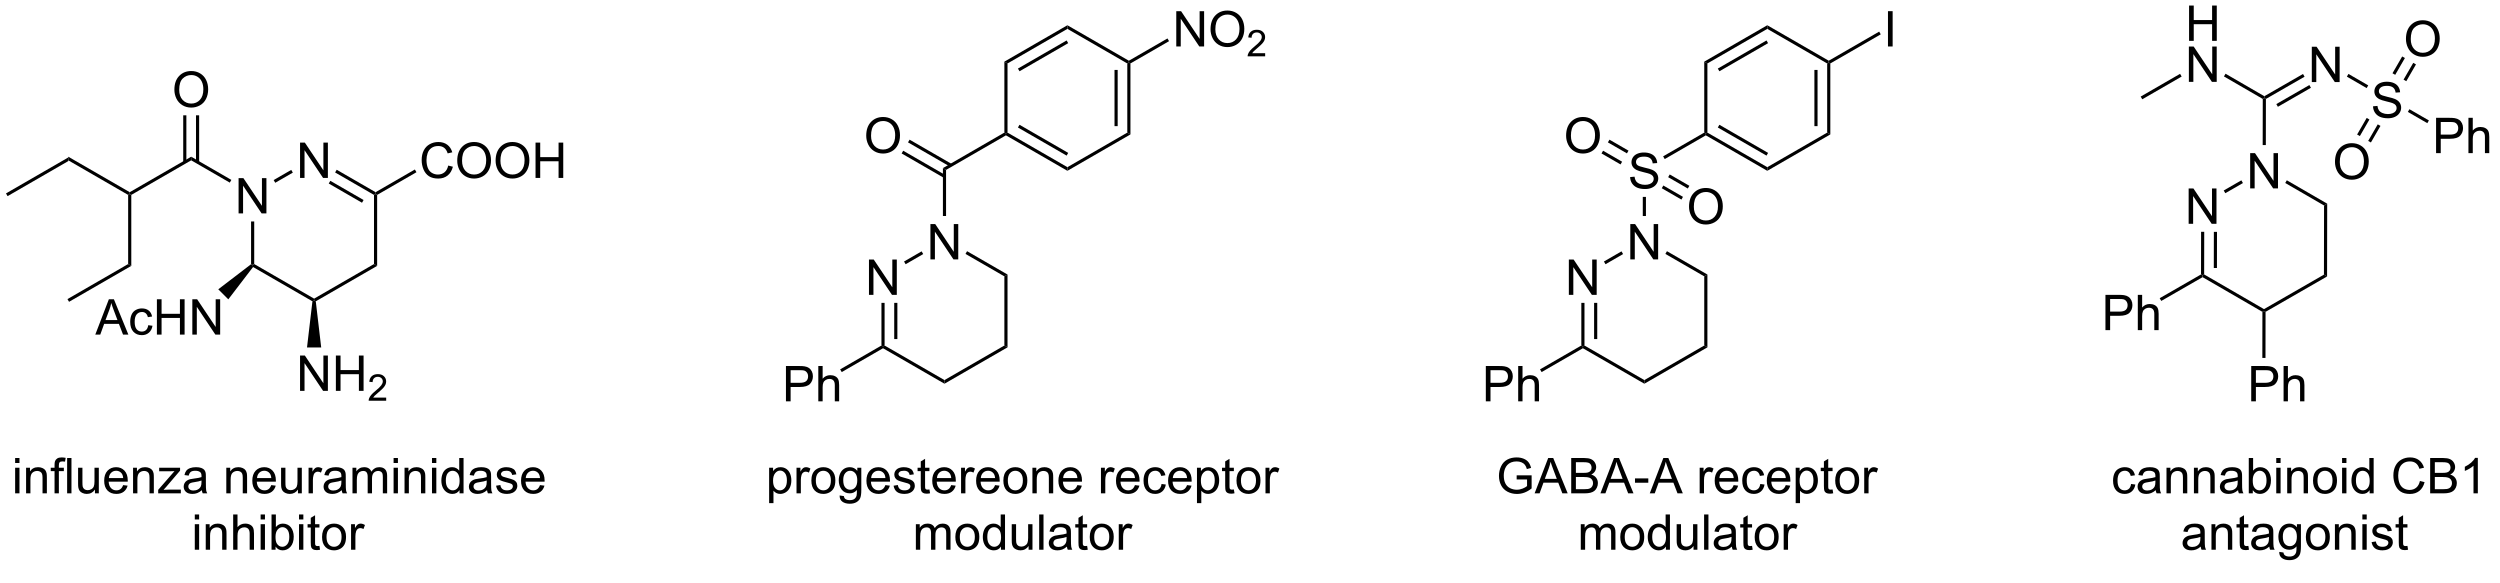 <?xml version="1.0" encoding="UTF-8"?>
<!DOCTYPE svg PUBLIC '-//W3C//DTD SVG 1.0//EN'
          'http://www.w3.org/TR/2001/REC-SVG-20010904/DTD/svg10.dtd'>
<svg stroke-dasharray="none" shape-rendering="auto" xmlns="http://www.w3.org/2000/svg" font-family="'Dialog'" text-rendering="auto" width="90" fill-opacity="1" color-interpolation="auto" color-rendering="auto" preserveAspectRatio="xMidYMid meet" font-size="12px" viewBox="0 0 90 21" fill="black" xmlns:xlink="http://www.w3.org/1999/xlink" stroke="black" image-rendering="auto" stroke-miterlimit="10" stroke-linecap="square" stroke-linejoin="miter" font-style="normal" stroke-width="1" height="21" stroke-dashoffset="0" font-weight="normal" stroke-opacity="1"
><!--Generated by the Batik Graphics2D SVG Generator--><defs id="genericDefs"
  /><g
  ><defs id="defs1"
    ><clipPath clipPathUnits="userSpaceOnUse" id="clipPath1"
      ><path d="M0.633 1.583 L416.84 1.583 L416.84 96.092 L0.633 96.092 L0.633 1.583 Z"
      /></clipPath
      ><clipPath clipPathUnits="userSpaceOnUse" id="clipPath2"
      ><path d="M-0.907 38.504 L-0.907 130.386 L403.727 130.386 L403.727 38.504 Z"
      /></clipPath
    ></defs
    ><g transform="scale(0.216,0.216) translate(-0.633,-1.583) matrix(1.029,0,0,1.029,1.566,-38.022)"
    ><path d="M0.32 70.257 L0.065 69.815 L10.159 63.987 L10.159 64.576 Z" stroke="none" clip-path="url(#clipPath2)"
    /></g
    ><g transform="matrix(0.222,0,0,0.222,0.202,-8.564)"
    ><path d="M10.159 64.576 L10.159 63.987 L20.126 69.742 L20.126 70.036 L19.871 70.183 Z" stroke="none" clip-path="url(#clipPath2)"
    /></g
    ><g transform="matrix(0.222,0,0,0.222,0.202,-8.564)"
    ><path d="M19.871 70.183 L20.126 70.036 L20.381 70.183 L20.381 81.692 L19.871 81.397 Z" stroke="none" clip-path="url(#clipPath2)"
    /></g
    ><g transform="matrix(0.222,0,0,0.222,0.202,-8.564)"
    ><path d="M19.871 81.397 L20.381 81.692 L10.287 87.52 L10.031 87.078 Z" stroke="none" clip-path="url(#clipPath2)"
    /></g
    ><g transform="matrix(0.222,0,0,0.222,0.202,-8.564)"
    ><path d="M20.381 70.183 L20.126 70.036 L20.126 69.742 L30.093 63.987 L30.093 64.576 Z" stroke="none" clip-path="url(#clipPath2)"
    /></g
    ><g transform="matrix(0.222,0,0,0.222,0.202,-8.564)"
    ><path d="M27.369 53.134 Q27.369 51.707 28.135 50.902 Q28.901 50.095 30.111 50.095 Q30.903 50.095 31.539 50.475 Q32.177 50.853 32.51 51.53 Q32.846 52.207 32.846 53.066 Q32.846 53.939 32.494 54.626 Q32.143 55.314 31.497 55.668 Q30.854 56.022 30.106 56.022 Q29.299 56.022 28.661 55.631 Q28.026 55.238 27.697 54.564 Q27.369 53.887 27.369 53.134 ZM28.151 53.145 Q28.151 54.181 28.705 54.777 Q29.263 55.371 30.104 55.371 Q30.958 55.371 31.51 54.77 Q32.065 54.168 32.065 53.064 Q32.065 52.363 31.828 51.842 Q31.591 51.322 31.135 51.035 Q30.682 50.746 30.114 50.746 Q29.309 50.746 28.729 51.301 Q28.151 51.853 28.151 53.145 Z" stroke="none" clip-path="url(#clipPath2)"
    /></g
    ><g transform="matrix(0.222,0,0,0.222,0.202,-8.564)"
    ><path d="M31.384 64.88 L31.384 57.276 L30.873 57.276 L30.873 64.88 ZM29.312 64.88 L29.312 57.276 L28.802 57.276 L28.802 64.88 Z" stroke="none" clip-path="url(#clipPath2)"
    /></g
    ><g transform="matrix(0.222,0,0,0.222,0.202,-8.564)"
    ><path d="M37.78 73.186 L37.78 67.46 L38.559 67.46 L41.567 71.954 L41.567 67.46 L42.293 67.46 L42.293 73.186 L41.514 73.186 L38.507 68.686 L38.507 73.186 L37.78 73.186 Z" stroke="none" clip-path="url(#clipPath2)"
    /></g
    ><g transform="matrix(0.222,0,0,0.222,0.202,-8.564)"
    ><path d="M30.093 64.576 L30.093 63.987 L36.608 67.749 L36.353 68.191 Z" stroke="none" clip-path="url(#clipPath2)"
    /></g
    ><g transform="matrix(0.222,0,0,0.222,0.202,-8.564)"
    ><path d="M47.747 67.432 L47.747 61.705 L48.526 61.705 L51.533 66.2 L51.533 61.705 L52.26 61.705 L52.26 67.432 L51.481 67.432 L48.473 62.932 L48.473 67.432 L47.747 67.432 Z" stroke="none" clip-path="url(#clipPath2)"
    /></g
    ><g transform="matrix(0.222,0,0,0.222,0.202,-8.564)"
    ><path d="M43.723 68.215 L43.468 67.773 L46.319 66.127 L46.575 66.569 Z" stroke="none" clip-path="url(#clipPath2)"
    /></g
    ><g transform="matrix(0.222,0,0,0.222,0.202,-8.564)"
    ><path d="M53.435 66.544 L53.69 66.103 L59.993 69.742 L59.993 70.036 L59.738 70.183 ZM52.399 68.338 L57.794 71.453 L58.049 71.011 L52.654 67.897 Z" stroke="none" clip-path="url(#clipPath2)"
    /></g
    ><g transform="matrix(0.222,0,0,0.222,0.202,-8.564)"
    ><path d="M39.804 74.486 L40.315 74.486 L40.315 81.397 L40.059 81.545 L39.804 81.422 Z" stroke="none" clip-path="url(#clipPath2)"
    /></g
    ><g transform="matrix(0.222,0,0,0.222,0.202,-8.564)"
    ><path d="M59.738 70.183 L59.993 70.036 L60.248 70.183 L60.248 81.692 L59.738 81.397 Z" stroke="none" clip-path="url(#clipPath2)"
    /></g
    ><g transform="matrix(0.222,0,0,0.222,0.202,-8.564)"
    ><path d="M40.124 81.877 L40.059 81.545 L40.315 81.397 L50.026 87.004 L50.026 87.299 L49.755 87.437 Z" stroke="none" clip-path="url(#clipPath2)"
    /></g
    ><g transform="matrix(0.222,0,0,0.222,0.202,-8.564)"
    ><path d="M59.738 81.397 L60.248 81.692 L50.297 87.437 L50.026 87.299 L50.026 87.004 Z" stroke="none" clip-path="url(#clipPath2)"
    /></g
    ><g transform="matrix(0.222,0,0,0.222,0.202,-8.564)"
    ><path d="M71.774 65.424 L72.532 65.614 Q72.295 66.549 71.675 67.041 Q71.055 67.531 70.162 67.531 Q69.235 67.531 68.654 67.153 Q68.076 66.776 67.772 66.062 Q67.469 65.346 67.469 64.526 Q67.469 63.63 67.811 62.966 Q68.154 62.299 68.785 61.953 Q69.415 61.606 70.173 61.606 Q71.032 61.606 71.618 62.044 Q72.204 62.481 72.436 63.276 L71.688 63.45 Q71.49 62.825 71.11 62.541 Q70.733 62.255 70.157 62.255 Q69.498 62.255 69.053 62.572 Q68.61 62.888 68.43 63.421 Q68.251 63.955 68.251 64.52 Q68.251 65.252 68.464 65.796 Q68.678 66.341 69.126 66.612 Q69.576 66.88 70.1 66.88 Q70.735 66.88 71.175 66.513 Q71.618 66.145 71.774 65.424 ZM73.237 64.643 Q73.237 63.216 74.002 62.411 Q74.768 61.604 75.979 61.604 Q76.77 61.604 77.406 61.984 Q78.044 62.361 78.377 63.039 Q78.713 63.716 78.713 64.575 Q78.713 65.447 78.362 66.135 Q78.01 66.822 77.364 67.177 Q76.721 67.531 75.973 67.531 Q75.166 67.531 74.528 67.14 Q73.893 66.747 73.565 66.072 Q73.237 65.395 73.237 64.643 ZM74.018 64.653 Q74.018 65.69 74.572 66.286 Q75.13 66.88 75.971 66.88 Q76.825 66.88 77.377 66.278 Q77.932 65.677 77.932 64.572 Q77.932 63.872 77.695 63.351 Q77.458 62.83 77.002 62.544 Q76.549 62.255 75.981 62.255 Q75.177 62.255 74.596 62.809 Q74.018 63.361 74.018 64.653 ZM79.459 64.643 Q79.459 63.216 80.225 62.411 Q80.99 61.604 82.201 61.604 Q82.993 61.604 83.628 61.984 Q84.266 62.361 84.6 63.039 Q84.936 63.716 84.936 64.575 Q84.936 65.447 84.584 66.135 Q84.233 66.822 83.587 67.177 Q82.944 67.531 82.196 67.531 Q81.389 67.531 80.751 67.14 Q80.115 66.747 79.787 66.072 Q79.459 65.395 79.459 64.643 ZM80.24 64.653 Q80.24 65.69 80.795 66.286 Q81.352 66.88 82.194 66.88 Q83.048 66.88 83.6 66.278 Q84.154 65.677 84.154 64.572 Q84.154 63.872 83.917 63.351 Q83.68 62.83 83.225 62.544 Q82.772 62.255 82.204 62.255 Q81.399 62.255 80.819 62.809 Q80.24 63.361 80.24 64.653 ZM85.934 67.432 L85.934 61.705 L86.692 61.705 L86.692 64.057 L89.669 64.057 L89.669 61.705 L90.427 61.705 L90.427 67.432 L89.669 67.432 L89.669 64.731 L86.692 64.731 L86.692 67.432 L85.934 67.432 Z" stroke="none" clip-path="url(#clipPath2)"
    /></g
    ><g transform="matrix(0.222,0,0,0.222,0.202,-8.564)"
    ><path d="M60.248 70.183 L59.993 70.036 L59.993 69.742 L66.366 66.062 L66.621 66.504 Z" stroke="none" clip-path="url(#clipPath2)"
    /></g
    ><g transform="matrix(0.222,0,0,0.222,0.202,-8.564)"
    ><path d="M47.747 101.958 L47.747 96.231 L48.526 96.231 L51.533 100.726 L51.533 96.231 L52.26 96.231 L52.26 101.958 L51.481 101.958 L48.473 97.458 L48.473 101.958 L47.747 101.958 ZM53.556 101.958 L53.556 96.231 L54.313 96.231 L54.313 98.583 L57.29 98.583 L57.29 96.231 L58.048 96.231 L58.048 101.958 L57.29 101.958 L57.29 99.257 L54.313 99.257 L54.313 101.958 L53.556 101.958 Z" stroke="none" clip-path="url(#clipPath2)"
    /></g
    ><g transform="matrix(0.222,0,0,0.222,0.202,-8.564)"
    ><path d="M61.714 103.05 L61.714 103.558 L58.874 103.558 Q58.868 103.366 58.936 103.191 Q59.044 102.902 59.282 102.62 Q59.522 102.339 59.973 101.97 Q60.673 101.396 60.919 101.06 Q61.165 100.724 61.165 100.425 Q61.165 100.112 60.94 99.898 Q60.718 99.681 60.356 99.681 Q59.975 99.681 59.747 99.909 Q59.518 100.138 59.516 100.542 L58.973 100.487 Q59.03 99.88 59.393 99.564 Q59.757 99.245 60.368 99.245 Q60.987 99.245 61.346 99.589 Q61.708 99.931 61.708 100.437 Q61.708 100.695 61.602 100.945 Q61.497 101.193 61.251 101.468 Q61.007 101.743 60.438 102.224 Q59.964 102.622 59.829 102.765 Q59.694 102.907 59.606 103.05 L61.714 103.05 Z" stroke="none" clip-path="url(#clipPath2)"
    /></g
    ><g transform="matrix(0.222,0,0,0.222,0.202,-8.564)"
    ><path d="M49.755 87.437 L50.026 87.299 L50.297 87.437 L51.177 94.923 L48.875 94.923 Z" stroke="none" clip-path="url(#clipPath2)"
    /></g
    ><g transform="matrix(0.222,0,0,0.222,0.202,-8.564)"
    ><path d="M14.543 92.833 L16.744 87.106 L17.561 87.106 L19.905 92.833 L19.041 92.833 L18.374 91.098 L15.978 91.098 L15.351 92.833 L14.543 92.833 ZM16.197 90.481 L18.14 90.481 L17.541 88.895 Q17.267 88.171 17.134 87.708 Q17.025 88.257 16.827 88.801 L16.197 90.481 ZM23.127 91.312 L23.819 91.403 Q23.705 92.117 23.239 92.523 Q22.772 92.926 22.093 92.926 Q21.241 92.926 20.723 92.369 Q20.205 91.812 20.205 90.773 Q20.205 90.101 20.426 89.598 Q20.65 89.093 21.106 88.843 Q21.561 88.59 22.095 88.59 Q22.772 88.59 23.202 88.932 Q23.632 89.273 23.752 89.903 L23.069 90.007 Q22.97 89.59 22.723 89.379 Q22.476 89.168 22.124 89.168 Q21.593 89.168 21.259 89.549 Q20.929 89.929 20.929 90.754 Q20.929 91.59 21.249 91.971 Q21.569 92.348 22.085 92.348 Q22.499 92.348 22.775 92.096 Q23.054 91.84 23.127 91.312 ZM24.533 92.833 L24.533 87.106 L25.291 87.106 L25.291 89.458 L28.267 89.458 L28.267 87.106 L29.025 87.106 L29.025 92.833 L28.267 92.833 L28.267 90.132 L25.291 90.132 L25.291 92.833 L24.533 92.833 ZM30.279 92.833 L30.279 87.106 L31.058 87.106 L34.065 91.601 L34.065 87.106 L34.792 87.106 L34.792 92.833 L34.013 92.833 L31.006 88.333 L31.006 92.833 L30.279 92.833 Z" stroke="none" clip-path="url(#clipPath2)"
    /></g
    ><g transform="matrix(0.222,0,0,0.222,0.202,-8.564)"
    ><path d="M39.804 81.422 L40.059 81.545 L40.124 81.877 L36.114 87.118 L34.486 85.49 Z" stroke="none" clip-path="url(#clipPath2)"
    /></g
    ><g transform="matrix(0.222,0,0,0.222,0.202,-8.564)"
    ><path d="M1.545 113.659 L1.545 112.852 L2.248 112.852 L2.248 113.659 L1.545 113.659 ZM1.545 118.578 L1.545 114.43 L2.248 114.43 L2.248 118.578 L1.545 118.578 ZM3.32 118.578 L3.32 114.43 L3.953 114.43 L3.953 115.019 Q4.408 114.336 5.273 114.336 Q5.648 114.336 5.96 114.472 Q6.276 114.604 6.432 114.823 Q6.588 115.042 6.651 115.344 Q6.69 115.539 6.69 116.026 L6.69 118.578 L5.987 118.578 L5.987 116.055 Q5.987 115.625 5.903 115.412 Q5.822 115.198 5.614 115.073 Q5.406 114.946 5.125 114.946 Q4.674 114.946 4.348 115.232 Q4.023 115.516 4.023 116.313 L4.023 118.578 L3.32 118.578 ZM7.936 118.578 L7.936 114.977 L7.316 114.977 L7.316 114.43 L7.936 114.43 L7.936 113.987 Q7.936 113.571 8.011 113.368 Q8.113 113.094 8.368 112.925 Q8.623 112.753 9.084 112.753 Q9.381 112.753 9.74 112.823 L9.636 113.438 Q9.417 113.399 9.222 113.399 Q8.902 113.399 8.769 113.537 Q8.636 113.672 8.636 114.047 L8.636 114.43 L9.444 114.43 L9.444 114.977 L8.636 114.977 L8.636 118.578 L7.936 118.578 ZM9.976 118.578 L9.976 112.852 L10.679 112.852 L10.679 118.578 L9.976 118.578 ZM14.488 118.578 L14.488 117.969 Q14.003 118.672 13.17 118.672 Q12.803 118.672 12.485 118.531 Q12.167 118.391 12.011 118.177 Q11.857 117.964 11.795 117.656 Q11.753 117.448 11.753 117 L11.753 114.43 L12.457 114.43 L12.457 116.729 Q12.457 117.281 12.498 117.472 Q12.566 117.75 12.779 117.909 Q12.996 118.065 13.311 118.065 Q13.628 118.065 13.904 117.904 Q14.183 117.743 14.298 117.464 Q14.412 117.183 14.412 116.651 L14.412 114.43 L15.115 114.43 L15.115 118.578 L14.488 118.578 ZM19.057 117.243 L19.783 117.331 Q19.611 117.969 19.145 118.321 Q18.682 118.672 17.96 118.672 Q17.049 118.672 16.515 118.112 Q15.984 117.55 15.984 116.539 Q15.984 115.493 16.523 114.914 Q17.062 114.336 17.921 114.336 Q18.752 114.336 19.278 114.904 Q19.807 115.469 19.807 116.495 Q19.807 116.558 19.804 116.683 L16.71 116.683 Q16.75 117.368 17.096 117.732 Q17.445 118.094 17.963 118.094 Q18.351 118.094 18.625 117.891 Q18.898 117.688 19.057 117.243 ZM16.75 116.104 L19.065 116.104 Q19.018 115.581 18.799 115.321 Q18.463 114.914 17.929 114.914 Q17.445 114.914 17.114 115.24 Q16.783 115.563 16.75 116.104 ZM20.667 118.578 L20.667 114.43 L21.3 114.43 L21.3 115.019 Q21.756 114.336 22.621 114.336 Q22.996 114.336 23.308 114.472 Q23.623 114.604 23.779 114.823 Q23.936 115.042 23.998 115.344 Q24.037 115.539 24.037 116.026 L24.037 118.578 L23.334 118.578 L23.334 116.055 Q23.334 115.625 23.251 115.412 Q23.17 115.198 22.962 115.073 Q22.753 114.946 22.472 114.946 Q22.022 114.946 21.696 115.232 Q21.371 115.516 21.371 116.313 L21.371 118.578 L20.667 118.578 ZM24.744 118.578 L24.744 118.008 L27.385 114.977 Q26.937 115 26.593 115 L24.901 115 L24.901 114.43 L28.291 114.43 L28.291 114.894 L26.046 117.526 L25.611 118.008 Q26.085 117.972 26.5 117.972 L28.416 117.972 L28.416 118.578 L24.744 118.578 ZM31.822 118.065 Q31.432 118.399 31.07 118.537 Q30.71 118.672 30.296 118.672 Q29.611 118.672 29.244 118.339 Q28.877 118.003 28.877 117.485 Q28.877 117.18 29.015 116.927 Q29.156 116.675 29.38 116.524 Q29.604 116.37 29.885 116.292 Q30.093 116.237 30.51 116.188 Q31.361 116.086 31.765 115.946 Q31.768 115.8 31.768 115.761 Q31.768 115.331 31.57 115.156 Q31.299 114.917 30.768 114.917 Q30.273 114.917 30.036 115.091 Q29.799 115.266 29.687 115.706 L29 115.612 Q29.093 115.172 29.307 114.901 Q29.523 114.628 29.929 114.482 Q30.335 114.336 30.869 114.336 Q31.401 114.336 31.731 114.461 Q32.065 114.586 32.221 114.776 Q32.377 114.964 32.44 115.253 Q32.476 115.433 32.476 115.901 L32.476 116.839 Q32.476 117.821 32.52 118.081 Q32.565 118.339 32.697 118.578 L31.963 118.578 Q31.854 118.36 31.822 118.065 ZM31.765 116.495 Q31.382 116.651 30.617 116.761 Q30.182 116.823 30.002 116.901 Q29.822 116.979 29.723 117.13 Q29.627 117.281 29.627 117.464 Q29.627 117.745 29.841 117.933 Q30.054 118.12 30.463 118.12 Q30.869 118.12 31.184 117.943 Q31.502 117.766 31.651 117.456 Q31.765 117.219 31.765 116.753 L31.765 116.495 ZM35.788 118.578 L35.788 114.43 L36.421 114.43 L36.421 115.019 Q36.877 114.336 37.742 114.336 Q38.117 114.336 38.429 114.472 Q38.744 114.604 38.901 114.823 Q39.057 115.042 39.119 115.344 Q39.158 115.539 39.158 116.026 L39.158 118.578 L38.455 118.578 L38.455 116.055 Q38.455 115.625 38.372 115.412 Q38.291 115.198 38.083 115.073 Q37.874 114.946 37.593 114.946 Q37.143 114.946 36.817 115.232 Q36.492 115.516 36.492 116.313 L36.492 118.578 L35.788 118.578 ZM43.076 117.243 L43.803 117.331 Q43.631 117.969 43.165 118.321 Q42.701 118.672 41.98 118.672 Q41.069 118.672 40.535 118.112 Q40.003 117.55 40.003 116.539 Q40.003 115.493 40.542 114.914 Q41.081 114.336 41.941 114.336 Q42.772 114.336 43.298 114.904 Q43.826 115.469 43.826 116.495 Q43.826 116.558 43.824 116.683 L40.73 116.683 Q40.769 117.368 41.115 117.732 Q41.464 118.094 41.983 118.094 Q42.371 118.094 42.644 117.891 Q42.917 117.688 43.076 117.243 ZM40.769 116.104 L43.084 116.104 Q43.037 115.581 42.819 115.321 Q42.483 114.914 41.949 114.914 Q41.464 114.914 41.134 115.24 Q40.803 115.563 40.769 116.104 ZM47.406 118.578 L47.406 117.969 Q46.921 118.672 46.088 118.672 Q45.721 118.672 45.403 118.531 Q45.085 118.391 44.929 118.177 Q44.776 117.964 44.713 117.656 Q44.671 117.448 44.671 117 L44.671 114.43 L45.374 114.43 L45.374 116.729 Q45.374 117.281 45.416 117.472 Q45.484 117.75 45.697 117.909 Q45.913 118.065 46.229 118.065 Q46.546 118.065 46.822 117.904 Q47.101 117.743 47.216 117.464 Q47.33 117.183 47.33 116.651 L47.33 114.43 L48.033 114.43 L48.033 118.578 L47.406 118.578 ZM49.128 118.578 L49.128 114.43 L49.761 114.43 L49.761 115.058 Q50.003 114.618 50.206 114.477 Q50.412 114.336 50.66 114.336 Q51.014 114.336 51.381 114.563 L51.139 115.214 Q50.881 115.063 50.623 115.063 Q50.394 115.063 50.209 115.201 Q50.027 115.339 49.949 115.586 Q49.831 115.961 49.831 116.406 L49.831 118.578 L49.128 118.578 ZM54.506 118.065 Q54.115 118.399 53.753 118.537 Q53.394 118.672 52.98 118.672 Q52.295 118.672 51.928 118.339 Q51.561 118.003 51.561 117.485 Q51.561 117.18 51.699 116.927 Q51.839 116.675 52.063 116.524 Q52.287 116.37 52.569 116.292 Q52.777 116.237 53.194 116.188 Q54.045 116.086 54.449 115.946 Q54.451 115.8 54.451 115.761 Q54.451 115.331 54.253 115.156 Q53.983 114.917 53.451 114.917 Q52.956 114.917 52.719 115.091 Q52.483 115.266 52.371 115.706 L51.683 115.612 Q51.777 115.172 51.99 114.901 Q52.206 114.628 52.613 114.482 Q53.019 114.336 53.553 114.336 Q54.084 114.336 54.415 114.461 Q54.748 114.586 54.904 114.776 Q55.061 114.964 55.123 115.253 Q55.16 115.433 55.16 115.901 L55.16 116.839 Q55.16 117.821 55.204 118.081 Q55.248 118.339 55.381 118.578 L54.647 118.578 Q54.537 118.36 54.506 118.065 ZM54.449 116.495 Q54.066 116.651 53.3 116.761 Q52.865 116.823 52.686 116.901 Q52.506 116.979 52.407 117.13 Q52.311 117.281 52.311 117.464 Q52.311 117.745 52.524 117.933 Q52.738 118.12 53.147 118.12 Q53.553 118.12 53.868 117.943 Q54.186 117.766 54.334 117.456 Q54.449 117.219 54.449 116.753 L54.449 116.495 ZM56.249 118.578 L56.249 114.43 L56.877 114.43 L56.877 115.011 Q57.072 114.706 57.395 114.521 Q57.721 114.336 58.135 114.336 Q58.596 114.336 58.89 114.529 Q59.187 114.719 59.307 115.063 Q59.799 114.336 60.588 114.336 Q61.205 114.336 61.536 114.677 Q61.869 115.019 61.869 115.729 L61.869 118.578 L61.171 118.578 L61.171 115.964 Q61.171 115.542 61.101 115.357 Q61.033 115.172 60.854 115.06 Q60.674 114.946 60.432 114.946 Q59.994 114.946 59.705 115.237 Q59.416 115.526 59.416 116.167 L59.416 118.578 L58.713 118.578 L58.713 115.883 Q58.713 115.414 58.541 115.18 Q58.369 114.946 57.979 114.946 Q57.682 114.946 57.429 115.102 Q57.179 115.258 57.065 115.56 Q56.953 115.86 56.953 116.425 L56.953 118.578 L56.249 118.578 ZM62.916 113.659 L62.916 112.852 L63.619 112.852 L63.619 113.659 L62.916 113.659 ZM62.916 118.578 L62.916 114.43 L63.619 114.43 L63.619 118.578 L62.916 118.578 ZM64.691 118.578 L64.691 114.43 L65.324 114.43 L65.324 115.019 Q65.779 114.336 66.644 114.336 Q67.019 114.336 67.332 114.472 Q67.647 114.604 67.803 114.823 Q67.959 115.042 68.022 115.344 Q68.061 115.539 68.061 116.026 L68.061 118.578 L67.358 118.578 L67.358 116.055 Q67.358 115.625 67.274 115.412 Q67.194 115.198 66.985 115.073 Q66.777 114.946 66.496 114.946 Q66.045 114.946 65.719 115.232 Q65.394 115.516 65.394 116.313 L65.394 118.578 L64.691 118.578 ZM69.143 113.659 L69.143 112.852 L69.846 112.852 L69.846 113.659 L69.143 113.659 ZM69.143 118.578 L69.143 114.43 L69.846 114.43 L69.846 118.578 L69.143 118.578 ZM73.608 118.578 L73.608 118.055 Q73.214 118.672 72.449 118.672 Q71.951 118.672 71.535 118.399 Q71.121 118.125 70.891 117.636 Q70.662 117.144 70.662 116.508 Q70.662 115.886 70.868 115.38 Q71.076 114.875 71.49 114.607 Q71.904 114.336 72.417 114.336 Q72.792 114.336 73.084 114.495 Q73.378 114.651 73.561 114.906 L73.561 112.852 L74.261 112.852 L74.261 118.578 L73.608 118.578 ZM71.386 116.508 Q71.386 117.305 71.722 117.701 Q72.058 118.094 72.514 118.094 Q72.975 118.094 73.298 117.716 Q73.621 117.339 73.621 116.565 Q73.621 115.714 73.292 115.315 Q72.964 114.917 72.483 114.917 Q72.014 114.917 71.699 115.3 Q71.386 115.683 71.386 116.508 ZM78.072 118.065 Q77.682 118.399 77.32 118.537 Q76.96 118.672 76.546 118.672 Q75.862 118.672 75.494 118.339 Q75.127 118.003 75.127 117.485 Q75.127 117.18 75.265 116.927 Q75.406 116.675 75.63 116.524 Q75.854 116.37 76.135 116.292 Q76.343 116.237 76.76 116.188 Q77.612 116.086 78.015 115.946 Q78.018 115.8 78.018 115.761 Q78.018 115.331 77.82 115.156 Q77.549 114.917 77.018 114.917 Q76.523 114.917 76.286 115.091 Q76.049 115.266 75.937 115.706 L75.249 115.612 Q75.343 115.172 75.557 114.901 Q75.773 114.628 76.179 114.482 Q76.585 114.336 77.119 114.336 Q77.65 114.336 77.981 114.461 Q78.315 114.586 78.471 114.776 Q78.627 114.964 78.69 115.253 Q78.726 115.433 78.726 115.901 L78.726 116.839 Q78.726 117.821 78.77 118.081 Q78.815 118.339 78.947 118.578 L78.213 118.578 Q78.104 118.36 78.072 118.065 ZM78.015 116.495 Q77.632 116.651 76.867 116.761 Q76.432 116.823 76.252 116.901 Q76.072 116.979 75.973 117.13 Q75.877 117.281 75.877 117.464 Q75.877 117.745 76.091 117.933 Q76.304 118.12 76.713 118.12 Q77.119 118.12 77.434 117.943 Q77.752 117.766 77.9 117.456 Q78.015 117.219 78.015 116.753 L78.015 116.495 ZM79.535 117.339 L80.23 117.229 Q80.287 117.649 80.555 117.873 Q80.824 118.094 81.303 118.094 Q81.787 118.094 82.022 117.896 Q82.256 117.698 82.256 117.433 Q82.256 117.196 82.05 117.058 Q81.904 116.964 81.332 116.821 Q80.558 116.625 80.259 116.482 Q79.959 116.339 79.805 116.089 Q79.652 115.836 79.652 115.531 Q79.652 115.253 79.777 115.019 Q79.904 114.781 80.123 114.625 Q80.287 114.503 80.571 114.419 Q80.855 114.336 81.178 114.336 Q81.667 114.336 82.035 114.477 Q82.404 114.618 82.579 114.857 Q82.756 115.097 82.824 115.5 L82.136 115.594 Q82.089 115.274 81.863 115.094 Q81.639 114.914 81.23 114.914 Q80.746 114.914 80.537 115.076 Q80.332 115.235 80.332 115.448 Q80.332 115.586 80.417 115.696 Q80.503 115.808 80.686 115.883 Q80.792 115.922 81.308 116.063 Q82.053 116.261 82.347 116.388 Q82.644 116.516 82.811 116.758 Q82.98 117 82.98 117.36 Q82.98 117.711 82.774 118.021 Q82.569 118.331 82.18 118.503 Q81.795 118.672 81.308 118.672 Q80.498 118.672 80.074 118.336 Q79.652 118 79.535 117.339 ZM86.654 117.243 L87.381 117.331 Q87.209 117.969 86.743 118.321 Q86.279 118.672 85.558 118.672 Q84.647 118.672 84.113 118.112 Q83.582 117.55 83.582 116.539 Q83.582 115.493 84.121 114.914 Q84.66 114.336 85.519 114.336 Q86.35 114.336 86.876 114.904 Q87.404 115.469 87.404 116.495 Q87.404 116.558 87.402 116.683 L84.308 116.683 Q84.347 117.368 84.694 117.732 Q85.042 118.094 85.561 118.094 Q85.949 118.094 86.222 117.891 Q86.496 117.688 86.654 117.243 ZM84.347 116.104 L86.662 116.104 Q86.615 115.581 86.397 115.321 Q86.061 114.914 85.527 114.914 Q85.042 114.914 84.712 115.24 Q84.381 115.563 84.347 116.104 Z" stroke="none" clip-path="url(#clipPath2)"
    /></g
    ><g transform="matrix(0.222,0,0,0.222,0.202,-8.564)"
    ><path d="M30.678 122.809 L30.678 122.002 L31.381 122.002 L31.381 122.809 L30.678 122.809 ZM30.678 127.728 L30.678 123.58 L31.381 123.58 L31.381 127.728 L30.678 127.728 ZM32.453 127.728 L32.453 123.58 L33.085 123.58 L33.085 124.168 Q33.541 123.486 34.406 123.486 Q34.781 123.486 35.093 123.622 Q35.408 123.754 35.565 123.973 Q35.721 124.192 35.783 124.494 Q35.822 124.689 35.822 125.176 L35.822 127.728 L35.119 127.728 L35.119 125.205 Q35.119 124.775 35.036 124.562 Q34.955 124.348 34.747 124.223 Q34.538 124.096 34.257 124.096 Q33.807 124.096 33.481 124.382 Q33.156 124.666 33.156 125.463 L33.156 127.728 L32.453 127.728 ZM36.902 127.728 L36.902 122.002 L37.605 122.002 L37.605 124.056 Q38.097 123.486 38.847 123.486 Q39.308 123.486 39.647 123.668 Q39.988 123.848 40.134 124.168 Q40.279 124.489 40.279 125.098 L40.279 127.728 L39.576 127.728 L39.576 125.098 Q39.576 124.572 39.347 124.333 Q39.121 124.09 38.701 124.09 Q38.389 124.09 38.113 124.254 Q37.839 124.416 37.722 124.695 Q37.605 124.971 37.605 125.458 L37.605 127.728 L36.902 127.728 ZM41.354 122.809 L41.354 122.002 L42.057 122.002 L42.057 122.809 L41.354 122.809 ZM41.354 127.728 L41.354 123.58 L42.057 123.58 L42.057 127.728 L41.354 127.728 ZM43.777 127.728 L43.123 127.728 L43.123 122.002 L43.826 122.002 L43.826 124.043 Q44.272 123.486 44.964 123.486 Q45.347 123.486 45.688 123.64 Q46.029 123.793 46.251 124.075 Q46.472 124.353 46.597 124.749 Q46.722 125.142 46.722 125.59 Q46.722 126.658 46.194 127.241 Q45.667 127.822 44.928 127.822 Q44.194 127.822 43.777 127.208 L43.777 127.728 ZM43.769 125.622 Q43.769 126.369 43.972 126.7 Q44.303 127.244 44.871 127.244 Q45.331 127.244 45.667 126.843 Q46.003 126.442 46.003 125.65 Q46.003 124.838 45.681 124.452 Q45.358 124.064 44.902 124.064 Q44.441 124.064 44.105 124.465 Q43.769 124.864 43.769 125.622 ZM47.58 122.809 L47.58 122.002 L48.283 122.002 L48.283 122.809 L47.58 122.809 ZM47.58 127.728 L47.58 123.58 L48.283 123.58 L48.283 127.728 L47.58 127.728 ZM50.889 127.098 L50.99 127.721 Q50.694 127.783 50.459 127.783 Q50.076 127.783 49.865 127.663 Q49.654 127.541 49.569 127.343 Q49.483 127.145 49.483 126.512 L49.483 124.127 L48.967 124.127 L48.967 123.58 L49.483 123.58 L49.483 122.551 L50.183 122.129 L50.183 123.58 L50.889 123.58 L50.889 124.127 L50.183 124.127 L50.183 126.551 Q50.183 126.853 50.219 126.939 Q50.256 127.025 50.339 127.077 Q50.425 127.127 50.581 127.127 Q50.699 127.127 50.889 127.098 ZM51.315 125.653 Q51.315 124.502 51.955 123.947 Q52.492 123.486 53.26 123.486 Q54.117 123.486 54.658 124.046 Q55.203 124.606 55.203 125.596 Q55.203 126.395 54.96 126.856 Q54.721 127.314 54.263 127.57 Q53.804 127.822 53.26 127.822 Q52.39 127.822 51.851 127.265 Q51.315 126.705 51.315 125.653 ZM52.038 125.653 Q52.038 126.45 52.385 126.848 Q52.734 127.244 53.26 127.244 Q53.783 127.244 54.13 126.846 Q54.479 126.447 54.479 125.629 Q54.479 124.861 54.13 124.465 Q53.781 124.067 53.26 124.067 Q52.734 124.067 52.385 124.463 Q52.038 124.856 52.038 125.653 ZM56.019 127.728 L56.019 123.58 L56.652 123.58 L56.652 124.208 Q56.894 123.767 57.097 123.627 Q57.303 123.486 57.55 123.486 Q57.904 123.486 58.272 123.713 L58.029 124.364 Q57.772 124.213 57.514 124.213 Q57.285 124.213 57.1 124.351 Q56.917 124.489 56.839 124.736 Q56.722 125.111 56.722 125.556 L56.722 127.728 L56.019 127.728 Z" stroke="none" clip-path="url(#clipPath2)"
    /></g
    ><g transform="matrix(0.222,0,0,0.222,0.202,-8.564)"
    ><path d="M140.004 86.395 L140.004 80.668 L140.782 80.668 L143.79 85.163 L143.79 80.668 L144.517 80.668 L144.517 86.395 L143.738 86.395 L140.73 81.895 L140.73 86.395 L140.004 86.395 Z" stroke="none" clip-path="url(#clipPath2)"
    /></g
    ><g transform="matrix(0.222,0,0,0.222,0.202,-8.564)"
    ><path d="M149.97 80.641 L149.97 74.914 L150.749 74.914 L153.757 79.409 L153.757 74.914 L154.483 74.914 L154.483 80.641 L153.705 80.641 L150.697 76.141 L150.697 80.641 L149.97 80.641 Z" stroke="none" clip-path="url(#clipPath2)"
    /></g
    ><g transform="matrix(0.222,0,0,0.222,0.202,-8.564)"
    ><path d="M142.028 87.695 L142.538 87.695 L142.538 94.606 L142.283 94.753 L142.028 94.606 ZM144.099 87.695 L144.099 93.557 L144.61 93.557 L144.61 87.695 Z" stroke="none" clip-path="url(#clipPath2)"
    /></g
    ><g transform="matrix(0.222,0,0,0.222,0.202,-8.564)"
    ><path d="M142.283 95.048 L142.283 94.753 L142.538 94.606 L152.25 100.213 L152.25 100.802 Z" stroke="none" clip-path="url(#clipPath2)"
    /></g
    ><g transform="matrix(0.222,0,0,0.222,0.202,-8.564)"
    ><path d="M152.25 100.802 L152.25 100.213 L161.961 94.606 L162.472 94.901 Z" stroke="none" clip-path="url(#clipPath2)"
    /></g
    ><g transform="matrix(0.222,0,0,0.222,0.202,-8.564)"
    ><path d="M162.472 94.901 L161.961 94.606 L161.961 83.392 L162.472 83.097 Z" stroke="none" clip-path="url(#clipPath2)"
    /></g
    ><g transform="matrix(0.222,0,0,0.222,0.202,-8.564)"
    ><path d="M162.472 83.097 L161.961 83.392 L155.658 79.753 L155.913 79.311 Z" stroke="none" clip-path="url(#clipPath2)"
    /></g
    ><g transform="matrix(0.222,0,0,0.222,0.202,-8.564)"
    ><path d="M148.543 79.336 L148.798 79.778 L145.947 81.424 L145.692 80.982 Z" stroke="none" clip-path="url(#clipPath2)"
    /></g
    ><g transform="matrix(0.222,0,0,0.222,0.202,-8.564)"
    ><path d="M152.505 73.606 L151.995 73.606 L151.995 65.835 L152.505 66.129 Z" stroke="none" clip-path="url(#clipPath2)"
    /></g
    ><g transform="matrix(0.222,0,0,0.222,0.202,-8.564)"
    ><path d="M126.541 103.658 L126.541 97.931 L128.702 97.931 Q129.273 97.931 129.572 97.986 Q129.994 98.056 130.278 98.254 Q130.564 98.45 130.739 98.806 Q130.913 99.16 130.913 99.588 Q130.913 100.317 130.447 100.825 Q129.983 101.33 128.767 101.33 L127.299 101.33 L127.299 103.658 L126.541 103.658 ZM127.299 100.653 L128.78 100.653 Q129.515 100.653 129.822 100.379 Q130.132 100.106 130.132 99.611 Q130.132 99.251 129.95 98.996 Q129.767 98.739 129.47 98.658 Q129.28 98.606 128.765 98.606 L127.299 98.606 L127.299 100.653 ZM131.788 103.658 L131.788 97.931 L132.491 97.931 L132.491 99.986 Q132.983 99.416 133.733 99.416 Q134.194 99.416 134.533 99.598 Q134.874 99.778 135.02 100.098 Q135.166 100.418 135.166 101.028 L135.166 103.658 L134.463 103.658 L134.463 101.028 Q134.463 100.501 134.233 100.262 Q134.007 100.02 133.588 100.02 Q133.275 100.02 132.999 100.184 Q132.726 100.345 132.608 100.624 Q132.491 100.9 132.491 101.387 L132.491 103.658 L131.788 103.658 Z" stroke="none" clip-path="url(#clipPath2)"
    /></g
    ><g transform="matrix(0.222,0,0,0.222,0.202,-8.564)"
    ><path d="M142.028 94.606 L142.283 94.753 L142.283 95.048 L135.587 98.914 L135.332 98.472 Z" stroke="none" clip-path="url(#clipPath2)"
    /></g
    ><g transform="matrix(0.222,0,0,0.222,0.202,-8.564)"
    ><path d="M139.56 60.588 Q139.56 59.161 140.325 58.357 Q141.091 57.549 142.302 57.549 Q143.094 57.549 143.729 57.93 Q144.367 58.307 144.7 58.984 Q145.036 59.661 145.036 60.521 Q145.036 61.393 144.685 62.081 Q144.333 62.768 143.687 63.122 Q143.044 63.477 142.297 63.477 Q141.489 63.477 140.851 63.086 Q140.216 62.693 139.888 62.018 Q139.56 61.341 139.56 60.588 ZM140.341 60.599 Q140.341 61.635 140.896 62.232 Q141.453 62.825 142.294 62.825 Q143.148 62.825 143.7 62.224 Q144.255 61.622 144.255 60.518 Q144.255 59.818 144.018 59.297 Q143.781 58.776 143.325 58.489 Q142.872 58.2 142.304 58.2 Q141.5 58.2 140.919 58.755 Q140.341 59.307 140.341 60.599 Z" stroke="none" clip-path="url(#clipPath2)"
    /></g
    ><g transform="matrix(0.222,0,0,0.222,0.202,-8.564)"
    ><path d="M153.413 65.163 L146.591 61.224 L146.336 61.666 L153.158 65.605 ZM152.377 66.957 L145.555 63.018 L145.3 63.46 L152.122 67.399 Z" stroke="none" clip-path="url(#clipPath2)"
    /></g
    ><g transform="matrix(0.222,0,0,0.222,0.202,-8.564)"
    ><path d="M152.505 66.129 L151.995 65.835 L161.961 60.08 L162.216 60.227 L162.216 60.522 Z" stroke="none" clip-path="url(#clipPath2)"
    /></g
    ><g transform="matrix(0.222,0,0,0.222,0.202,-8.564)"
    ><path d="M162.216 60.522 L162.216 60.227 L162.472 60.08 L172.183 65.687 L172.183 66.276 ZM164.161 59.252 L172.056 63.811 L172.311 63.369 L164.416 58.81 Z" stroke="none" clip-path="url(#clipPath2)"
    /></g
    ><g transform="matrix(0.222,0,0,0.222,0.202,-8.564)"
    ><path d="M172.183 66.276 L172.183 65.687 L181.895 60.08 L182.405 60.375 Z" stroke="none" clip-path="url(#clipPath2)"
    /></g
    ><g transform="matrix(0.222,0,0,0.222,0.202,-8.564)"
    ><path d="M182.405 60.375 L181.895 60.08 L181.895 48.866 L182.15 48.719 L182.405 48.866 ZM180.334 59.031 L180.334 49.915 L179.823 49.915 L179.823 59.031 Z" stroke="none" clip-path="url(#clipPath2)"
    /></g
    ><g transform="matrix(0.222,0,0,0.222,0.202,-8.564)"
    ><path d="M182.15 48.424 L182.15 48.719 L181.895 48.866 L172.183 43.259 L172.183 42.67 Z" stroke="none" clip-path="url(#clipPath2)"
    /></g
    ><g transform="matrix(0.222,0,0,0.222,0.202,-8.564)"
    ><path d="M172.183 42.67 L172.183 43.259 L162.472 48.866 L161.961 48.572 ZM172.056 45.136 L164.161 49.694 L164.416 50.136 L172.311 45.577 Z" stroke="none" clip-path="url(#clipPath2)"
    /></g
    ><g transform="matrix(0.222,0,0,0.222,0.202,-8.564)"
    ><path d="M161.961 48.572 L162.472 48.866 L162.472 60.08 L162.216 60.227 L161.961 60.08 Z" stroke="none" clip-path="url(#clipPath2)"
    /></g
    ><g transform="matrix(0.222,0,0,0.222,0.202,-8.564)"
    ><path d="M189.838 46.114 L189.838 40.388 L190.616 40.388 L193.624 44.883 L193.624 40.388 L194.351 40.388 L194.351 46.114 L193.572 46.114 L190.564 41.614 L190.564 46.114 L189.838 46.114 ZM195.394 43.325 Q195.394 41.898 196.159 41.094 Q196.925 40.286 198.136 40.286 Q198.927 40.286 199.563 40.667 Q200.201 41.044 200.534 41.721 Q200.87 42.398 200.87 43.258 Q200.87 44.13 200.519 44.818 Q200.167 45.505 199.521 45.859 Q198.878 46.214 198.131 46.214 Q197.323 46.214 196.685 45.823 Q196.05 45.43 195.722 44.755 Q195.394 44.078 195.394 43.325 ZM196.175 43.336 Q196.175 44.372 196.73 44.969 Q197.287 45.562 198.128 45.562 Q198.982 45.562 199.534 44.961 Q200.089 44.359 200.089 43.255 Q200.089 42.555 199.852 42.034 Q199.615 41.513 199.159 41.227 Q198.706 40.937 198.138 40.937 Q197.334 40.937 196.753 41.492 Q196.175 42.044 196.175 43.336 Z" stroke="none" clip-path="url(#clipPath2)"
    /></g
    ><g transform="matrix(0.222,0,0,0.222,0.202,-8.564)"
    ><path d="M204.25 47.207 L204.25 47.715 L201.41 47.715 Q201.404 47.523 201.472 47.347 Q201.58 47.058 201.818 46.777 Q202.058 46.496 202.509 46.127 Q203.209 45.552 203.455 45.217 Q203.701 44.88 203.701 44.582 Q203.701 44.269 203.476 44.054 Q203.254 43.837 202.892 43.837 Q202.511 43.837 202.283 44.066 Q202.054 44.295 202.052 44.699 L201.509 44.644 Q201.566 44.037 201.929 43.72 Q202.293 43.402 202.904 43.402 Q203.523 43.402 203.882 43.746 Q204.244 44.087 204.244 44.593 Q204.244 44.851 204.138 45.101 Q204.033 45.349 203.787 45.625 Q203.543 45.9 202.974 46.38 Q202.5 46.779 202.365 46.922 Q202.23 47.064 202.142 47.207 L204.25 47.207 Z" stroke="none" clip-path="url(#clipPath2)"
    /></g
    ><g transform="matrix(0.222,0,0,0.222,0.202,-8.564)"
    ><path d="M182.405 48.866 L182.15 48.719 L182.15 48.424 L188.41 44.81 L188.665 45.252 Z" stroke="none" clip-path="url(#clipPath2)"
    /></g
    ><g transform="matrix(0.222,0,0,0.222,0.202,-8.564)"
    ><path d="M253.498 86.395 L253.498 80.668 L254.276 80.668 L257.284 85.163 L257.284 80.668 L258.011 80.668 L258.011 86.395 L257.232 86.395 L254.224 81.895 L254.224 86.395 L253.498 86.395 Z" stroke="none" clip-path="url(#clipPath2)"
    /></g
    ><g transform="matrix(0.222,0,0,0.222,0.202,-8.564)"
    ><path d="M263.464 80.641 L263.464 74.914 L264.243 74.914 L267.251 79.409 L267.251 74.914 L267.977 74.914 L267.977 80.641 L267.199 80.641 L264.191 76.141 L264.191 80.641 L263.464 80.641 Z" stroke="none" clip-path="url(#clipPath2)"
    /></g
    ><g transform="matrix(0.222,0,0,0.222,0.202,-8.564)"
    ><path d="M255.522 87.695 L256.032 87.695 L256.032 94.606 L255.777 94.753 L255.522 94.606 ZM257.593 87.695 L257.593 93.557 L258.103 93.557 L258.103 87.695 Z" stroke="none" clip-path="url(#clipPath2)"
    /></g
    ><g transform="matrix(0.222,0,0,0.222,0.202,-8.564)"
    ><path d="M255.777 95.048 L255.777 94.753 L256.032 94.606 L265.744 100.213 L265.744 100.802 Z" stroke="none" clip-path="url(#clipPath2)"
    /></g
    ><g transform="matrix(0.222,0,0,0.222,0.202,-8.564)"
    ><path d="M265.744 100.802 L265.744 100.213 L275.455 94.606 L275.966 94.901 Z" stroke="none" clip-path="url(#clipPath2)"
    /></g
    ><g transform="matrix(0.222,0,0,0.222,0.202,-8.564)"
    ><path d="M275.966 94.901 L275.455 94.606 L275.455 83.392 L275.966 83.097 Z" stroke="none" clip-path="url(#clipPath2)"
    /></g
    ><g transform="matrix(0.222,0,0,0.222,0.202,-8.564)"
    ><path d="M275.966 83.097 L275.455 83.392 L269.152 79.753 L269.408 79.311 Z" stroke="none" clip-path="url(#clipPath2)"
    /></g
    ><g transform="matrix(0.222,0,0,0.222,0.202,-8.564)"
    ><path d="M262.037 79.336 L262.292 79.778 L259.441 81.424 L259.186 80.982 Z" stroke="none" clip-path="url(#clipPath2)"
    /></g
    ><g transform="matrix(0.222,0,0,0.222,0.202,-8.564)"
    ><path d="M263.435 67.291 L264.151 67.228 Q264.201 67.658 264.386 67.934 Q264.573 68.21 264.964 68.379 Q265.354 68.549 265.841 68.549 Q266.276 68.549 266.607 68.421 Q266.94 68.291 267.102 68.067 Q267.263 67.843 267.263 67.577 Q267.263 67.306 267.107 67.106 Q266.951 66.905 266.591 66.767 Q266.362 66.679 265.573 66.489 Q264.784 66.299 264.466 66.132 Q264.058 65.916 263.854 65.598 Q263.654 65.28 263.654 64.884 Q263.654 64.452 263.899 64.075 Q264.146 63.697 264.617 63.502 Q265.091 63.306 265.67 63.306 Q266.308 63.306 266.792 63.512 Q267.279 63.718 267.539 64.116 Q267.802 64.515 267.823 65.017 L267.097 65.072 Q267.037 64.53 266.698 64.254 Q266.362 63.975 265.701 63.975 Q265.013 63.975 264.698 64.228 Q264.386 64.478 264.386 64.835 Q264.386 65.142 264.607 65.343 Q264.826 65.541 265.75 65.752 Q266.675 65.96 267.018 66.116 Q267.518 66.345 267.755 66.7 Q267.995 67.054 267.995 67.515 Q267.995 67.97 267.732 68.377 Q267.472 68.78 266.979 69.007 Q266.49 69.231 265.878 69.231 Q265.099 69.231 264.573 69.004 Q264.05 68.775 263.75 68.322 Q263.451 67.866 263.435 67.291 Z" stroke="none" clip-path="url(#clipPath2)"
    /></g
    ><g transform="matrix(0.222,0,0,0.222,0.202,-8.564)"
    ><path d="M265.999 73.606 L265.488 73.606 L265.488 70.506 L265.999 70.506 Z" stroke="none" clip-path="url(#clipPath2)"
    /></g
    ><g transform="matrix(0.222,0,0,0.222,0.202,-8.564)"
    ><path d="M240.035 103.658 L240.035 97.931 L242.196 97.931 Q242.766 97.931 243.066 97.986 Q243.488 98.056 243.772 98.254 Q244.058 98.45 244.232 98.806 Q244.407 99.16 244.407 99.588 Q244.407 100.317 243.941 100.825 Q243.477 101.33 242.261 101.33 L240.792 101.33 L240.792 103.658 L240.035 103.658 ZM240.792 100.653 L242.274 100.653 Q243.008 100.653 243.316 100.379 Q243.626 100.106 243.626 99.611 Q243.626 99.251 243.444 98.996 Q243.261 98.739 242.964 98.658 Q242.774 98.606 242.258 98.606 L240.792 98.606 L240.792 100.653 ZM245.282 103.658 L245.282 97.931 L245.985 97.931 L245.985 99.986 Q246.477 99.416 247.227 99.416 Q247.688 99.416 248.027 99.598 Q248.368 99.778 248.514 100.098 Q248.66 100.418 248.66 101.028 L248.66 103.658 L247.957 103.658 L247.957 101.028 Q247.957 100.501 247.727 100.262 Q247.501 100.02 247.082 100.02 Q246.769 100.02 246.493 100.184 Q246.22 100.345 246.102 100.624 Q245.985 100.9 245.985 101.387 L245.985 103.658 L245.282 103.658 Z" stroke="none" clip-path="url(#clipPath2)"
    /></g
    ><g transform="matrix(0.222,0,0,0.222,0.202,-8.564)"
    ><path d="M255.522 94.606 L255.777 94.753 L255.777 95.048 L249.081 98.914 L248.826 98.472 Z" stroke="none" clip-path="url(#clipPath2)"
    /></g
    ><g transform="matrix(0.222,0,0,0.222,0.202,-8.564)"
    ><path d="M253.054 60.588 Q253.054 59.161 253.819 58.357 Q254.585 57.549 255.796 57.549 Q256.587 57.549 257.223 57.93 Q257.861 58.307 258.194 58.984 Q258.53 59.661 258.53 60.521 Q258.53 61.393 258.178 62.081 Q257.827 62.768 257.181 63.122 Q256.538 63.477 255.791 63.477 Q254.983 63.477 254.345 63.086 Q253.71 62.693 253.382 62.018 Q253.054 61.341 253.054 60.588 ZM253.835 60.599 Q253.835 61.635 254.389 62.232 Q254.947 62.825 255.788 62.825 Q256.642 62.825 257.194 62.224 Q257.749 61.622 257.749 60.518 Q257.749 59.818 257.512 59.297 Q257.275 58.776 256.819 58.489 Q256.366 58.2 255.798 58.2 Q254.994 58.2 254.413 58.755 Q253.835 59.307 253.835 60.599 Z" stroke="none" clip-path="url(#clipPath2)"
    /></g
    ><g transform="matrix(0.222,0,0,0.222,0.202,-8.564)"
    ><path d="M263.172 63.007 L260.085 61.224 L259.83 61.666 L262.917 63.448 ZM262.136 64.801 L259.049 63.018 L258.794 63.46 L261.881 65.242 Z" stroke="none" clip-path="url(#clipPath2)"
    /></g
    ><g transform="matrix(0.222,0,0,0.222,0.202,-8.564)"
    ><path d="M269.044 64.371 L268.788 63.929 L275.455 60.08 L275.71 60.227 L275.71 60.522 Z" stroke="none" clip-path="url(#clipPath2)"
    /></g
    ><g transform="matrix(0.222,0,0,0.222,0.202,-8.564)"
    ><path d="M275.71 60.522 L275.71 60.227 L275.966 60.08 L285.677 65.687 L285.677 66.276 ZM277.654 59.252 L285.55 63.811 L285.805 63.369 L277.909 58.81 Z" stroke="none" clip-path="url(#clipPath2)"
    /></g
    ><g transform="matrix(0.222,0,0,0.222,0.202,-8.564)"
    ><path d="M285.677 66.276 L285.677 65.687 L295.389 60.08 L295.899 60.375 Z" stroke="none" clip-path="url(#clipPath2)"
    /></g
    ><g transform="matrix(0.222,0,0,0.222,0.202,-8.564)"
    ><path d="M295.899 60.375 L295.389 60.08 L295.389 48.866 L295.644 48.719 L295.899 48.866 ZM293.828 59.031 L293.828 49.915 L293.317 49.915 L293.317 59.031 Z" stroke="none" clip-path="url(#clipPath2)"
    /></g
    ><g transform="matrix(0.222,0,0,0.222,0.202,-8.564)"
    ><path d="M295.644 48.424 L295.644 48.719 L295.389 48.866 L285.677 43.259 L285.677 42.67 Z" stroke="none" clip-path="url(#clipPath2)"
    /></g
    ><g transform="matrix(0.222,0,0,0.222,0.202,-8.564)"
    ><path d="M285.677 42.67 L285.677 43.259 L275.966 48.866 L275.455 48.572 ZM285.55 45.136 L277.654 49.694 L277.909 50.136 L285.805 45.577 Z" stroke="none" clip-path="url(#clipPath2)"
    /></g
    ><g transform="matrix(0.222,0,0,0.222,0.202,-8.564)"
    ><path d="M275.455 48.572 L275.966 48.866 L275.966 60.08 L275.71 60.227 L275.455 60.08 Z" stroke="none" clip-path="url(#clipPath2)"
    /></g
    ><g transform="matrix(0.222,0,0,0.222,0.202,-8.564)"
    ><path d="M305.247 46.114 L305.247 40.388 L306.005 40.388 L306.005 46.114 L305.247 46.114 Z" stroke="none" clip-path="url(#clipPath2)"
    /></g
    ><g transform="matrix(0.222,0,0,0.222,0.202,-8.564)"
    ><path d="M295.899 48.866 L295.644 48.719 L295.644 48.424 L303.822 43.703 L304.077 44.145 Z" stroke="none" clip-path="url(#clipPath2)"
    /></g
    ><g transform="matrix(0.222,0,0,0.222,0.202,-8.564)"
    ><path d="M272.987 72.097 Q272.987 70.67 273.753 69.865 Q274.518 69.058 275.729 69.058 Q276.521 69.058 277.156 69.438 Q277.794 69.816 278.128 70.493 Q278.464 71.17 278.464 72.029 Q278.464 72.902 278.112 73.589 Q277.761 74.277 277.115 74.631 Q276.471 74.985 275.724 74.985 Q274.917 74.985 274.279 74.594 Q273.643 74.201 273.315 73.527 Q272.987 72.85 272.987 72.097 ZM273.768 72.108 Q273.768 73.144 274.323 73.74 Q274.88 74.334 275.721 74.334 Q276.576 74.334 277.128 73.733 Q277.682 73.131 277.682 72.027 Q277.682 71.326 277.445 70.805 Q277.209 70.284 276.753 69.998 Q276.3 69.709 275.732 69.709 Q274.927 69.709 274.346 70.264 Q273.768 70.816 273.768 72.108 Z" stroke="none" clip-path="url(#clipPath2)"
    /></g
    ><g transform="matrix(0.222,0,0,0.222,0.202,-8.564)"
    ><path d="M268.566 69.102 L271.751 70.941 L272.006 70.499 L268.821 68.66 ZM269.602 67.308 L272.787 69.147 L273.042 68.705 L269.857 66.866 Z" stroke="none" clip-path="url(#clipPath2)"
    /></g
    ><g transform="matrix(0.222,0,0,0.222,0.202,-8.564)"
    ><path d="M123.814 120.169 L123.814 114.43 L124.455 114.43 L124.455 114.969 Q124.681 114.651 124.965 114.495 Q125.251 114.336 125.658 114.336 Q126.189 114.336 126.595 114.61 Q127.001 114.883 127.207 115.38 Q127.415 115.878 127.415 116.472 Q127.415 117.11 127.186 117.62 Q126.957 118.128 126.522 118.401 Q126.087 118.672 125.606 118.672 Q125.254 118.672 124.975 118.524 Q124.697 118.375 124.517 118.149 L124.517 120.169 L123.814 120.169 ZM124.449 116.526 Q124.449 117.328 124.772 117.711 Q125.098 118.094 125.559 118.094 Q126.028 118.094 126.361 117.698 Q126.697 117.3 126.697 116.469 Q126.697 115.675 126.369 115.281 Q126.043 114.886 125.59 114.886 Q125.142 114.886 124.796 115.308 Q124.449 115.727 124.449 116.526 ZM128.255 118.578 L128.255 114.43 L128.888 114.43 L128.888 115.058 Q129.13 114.618 129.333 114.477 Q129.539 114.336 129.787 114.336 Q130.141 114.336 130.508 114.563 L130.266 115.214 Q130.008 115.063 129.75 115.063 Q129.521 115.063 129.336 115.201 Q129.154 115.339 129.076 115.586 Q128.958 115.961 128.958 116.406 L128.958 118.578 L128.255 118.578 ZM130.664 116.503 Q130.664 115.352 131.305 114.797 Q131.841 114.336 132.609 114.336 Q133.466 114.336 134.008 114.896 Q134.552 115.456 134.552 116.446 Q134.552 117.245 134.31 117.706 Q134.071 118.164 133.612 118.419 Q133.154 118.672 132.609 118.672 Q131.74 118.672 131.201 118.115 Q130.664 117.555 130.664 116.503 ZM131.388 116.503 Q131.388 117.3 131.734 117.698 Q132.083 118.094 132.609 118.094 Q133.133 118.094 133.479 117.696 Q133.828 117.297 133.828 116.479 Q133.828 115.711 133.479 115.315 Q133.13 114.917 132.609 114.917 Q132.083 114.917 131.734 115.313 Q131.388 115.706 131.388 116.503 ZM135.246 118.922 L135.931 119.024 Q135.973 119.341 136.168 119.485 Q136.431 119.68 136.884 119.68 Q137.371 119.68 137.637 119.485 Q137.903 119.289 137.996 118.938 Q138.051 118.724 138.048 118.034 Q137.587 118.578 136.9 118.578 Q136.043 118.578 135.574 117.961 Q135.106 117.344 135.106 116.479 Q135.106 115.886 135.319 115.386 Q135.535 114.883 135.944 114.61 Q136.353 114.336 136.903 114.336 Q137.637 114.336 138.113 114.93 L138.113 114.43 L138.762 114.43 L138.762 118.016 Q138.762 118.985 138.564 119.388 Q138.369 119.794 137.939 120.029 Q137.512 120.263 136.887 120.263 Q136.145 120.263 135.686 119.927 Q135.231 119.594 135.246 118.922 ZM135.83 116.43 Q135.83 117.245 136.153 117.62 Q136.478 117.995 136.965 117.995 Q137.449 117.995 137.778 117.623 Q138.106 117.25 138.106 116.453 Q138.106 115.69 137.767 115.305 Q137.431 114.917 136.955 114.917 Q136.486 114.917 136.158 115.3 Q135.83 115.68 135.83 116.43 ZM142.664 117.243 L143.391 117.331 Q143.219 117.969 142.753 118.321 Q142.289 118.672 141.568 118.672 Q140.656 118.672 140.123 118.112 Q139.591 117.55 139.591 116.539 Q139.591 115.493 140.13 114.914 Q140.669 114.336 141.529 114.336 Q142.359 114.336 142.886 114.904 Q143.414 115.469 143.414 116.495 Q143.414 116.558 143.412 116.683 L140.318 116.683 Q140.357 117.368 140.703 117.732 Q141.052 118.094 141.571 118.094 Q141.958 118.094 142.232 117.891 Q142.505 117.688 142.664 117.243 ZM140.357 116.104 L142.672 116.104 Q142.625 115.581 142.406 115.321 Q142.071 114.914 141.537 114.914 Q141.052 114.914 140.721 115.24 Q140.391 115.563 140.357 116.104 ZM143.994 117.339 L144.689 117.229 Q144.746 117.649 145.014 117.873 Q145.283 118.094 145.762 118.094 Q146.246 118.094 146.481 117.896 Q146.715 117.698 146.715 117.433 Q146.715 117.196 146.509 117.058 Q146.363 116.964 145.791 116.821 Q145.017 116.625 144.718 116.482 Q144.418 116.339 144.264 116.089 Q144.111 115.836 144.111 115.531 Q144.111 115.253 144.236 115.019 Q144.363 114.781 144.582 114.625 Q144.746 114.503 145.03 114.419 Q145.314 114.336 145.637 114.336 Q146.126 114.336 146.494 114.477 Q146.863 114.618 147.038 114.857 Q147.215 115.097 147.283 115.5 L146.595 115.594 Q146.548 115.274 146.322 115.094 Q146.098 114.914 145.689 114.914 Q145.205 114.914 144.996 115.076 Q144.791 115.235 144.791 115.448 Q144.791 115.586 144.876 115.696 Q144.962 115.808 145.145 115.883 Q145.251 115.922 145.767 116.063 Q146.512 116.261 146.806 116.388 Q147.103 116.516 147.27 116.758 Q147.439 117 147.439 117.36 Q147.439 117.711 147.233 118.021 Q147.028 118.331 146.639 118.503 Q146.254 118.672 145.767 118.672 Q144.957 118.672 144.533 118.336 Q144.111 118 143.994 117.339 ZM149.809 117.948 L149.91 118.571 Q149.613 118.633 149.379 118.633 Q148.996 118.633 148.785 118.513 Q148.574 118.391 148.488 118.193 Q148.403 117.995 148.403 117.362 L148.403 114.977 L147.887 114.977 L147.887 114.43 L148.403 114.43 L148.403 113.401 L149.103 112.979 L149.103 114.43 L149.809 114.43 L149.809 114.977 L149.103 114.977 L149.103 117.401 Q149.103 117.703 149.139 117.789 Q149.176 117.875 149.259 117.927 Q149.345 117.977 149.501 117.977 Q149.619 117.977 149.809 117.948 ZM153.336 117.243 L154.063 117.331 Q153.891 117.969 153.425 118.321 Q152.961 118.672 152.24 118.672 Q151.328 118.672 150.794 118.112 Q150.263 117.55 150.263 116.539 Q150.263 115.493 150.802 114.914 Q151.341 114.336 152.201 114.336 Q153.031 114.336 153.557 114.904 Q154.086 115.469 154.086 116.495 Q154.086 116.558 154.083 116.683 L150.99 116.683 Q151.029 117.368 151.375 117.732 Q151.724 118.094 152.242 118.094 Q152.63 118.094 152.904 117.891 Q153.177 117.688 153.336 117.243 ZM151.029 116.104 L153.344 116.104 Q153.297 115.581 153.078 115.321 Q152.742 114.914 152.208 114.914 Q151.724 114.914 151.393 115.24 Q151.063 115.563 151.029 116.104 ZM154.939 118.578 L154.939 114.43 L155.572 114.43 L155.572 115.058 Q155.814 114.618 156.017 114.477 Q156.223 114.336 156.47 114.336 Q156.824 114.336 157.192 114.563 L156.949 115.214 Q156.692 115.063 156.434 115.063 Q156.205 115.063 156.02 115.201 Q155.837 115.339 155.759 115.586 Q155.642 115.961 155.642 116.406 L155.642 118.578 L154.939 118.578 ZM160.449 117.243 L161.176 117.331 Q161.004 117.969 160.538 118.321 Q160.074 118.672 159.353 118.672 Q158.442 118.672 157.908 118.112 Q157.376 117.55 157.376 116.539 Q157.376 115.493 157.916 114.914 Q158.455 114.336 159.314 114.336 Q160.145 114.336 160.671 114.904 Q161.199 115.469 161.199 116.495 Q161.199 116.558 161.197 116.683 L158.103 116.683 Q158.142 117.368 158.488 117.732 Q158.837 118.094 159.356 118.094 Q159.744 118.094 160.017 117.891 Q160.291 117.688 160.449 117.243 ZM158.142 116.104 L160.457 116.104 Q160.41 115.581 160.192 115.321 Q159.856 114.914 159.322 114.914 Q158.837 114.914 158.507 115.24 Q158.176 115.563 158.142 116.104 ZM161.797 116.503 Q161.797 115.352 162.438 114.797 Q162.974 114.336 163.742 114.336 Q164.599 114.336 165.141 114.896 Q165.685 115.456 165.685 116.446 Q165.685 117.245 165.443 117.706 Q165.203 118.164 164.745 118.419 Q164.287 118.672 163.742 118.672 Q162.873 118.672 162.333 118.115 Q161.797 117.555 161.797 116.503 ZM162.521 116.503 Q162.521 117.3 162.867 117.698 Q163.216 118.094 163.742 118.094 Q164.266 118.094 164.612 117.696 Q164.961 117.297 164.961 116.479 Q164.961 115.711 164.612 115.315 Q164.263 114.917 163.742 114.917 Q163.216 114.917 162.867 115.313 Q162.521 115.706 162.521 116.503 ZM166.509 118.578 L166.509 114.43 L167.142 114.43 L167.142 115.019 Q167.598 114.336 168.462 114.336 Q168.837 114.336 169.15 114.472 Q169.465 114.604 169.621 114.823 Q169.778 115.042 169.84 115.344 Q169.879 115.539 169.879 116.026 L169.879 118.578 L169.176 118.578 L169.176 116.055 Q169.176 115.625 169.093 115.412 Q169.012 115.198 168.804 115.073 Q168.595 114.946 168.314 114.946 Q167.863 114.946 167.538 115.232 Q167.212 115.516 167.212 116.313 L167.212 118.578 L166.509 118.578 ZM173.797 117.243 L174.524 117.331 Q174.352 117.969 173.886 118.321 Q173.422 118.672 172.701 118.672 Q171.789 118.672 171.255 118.112 Q170.724 117.55 170.724 116.539 Q170.724 115.493 171.263 114.914 Q171.802 114.336 172.662 114.336 Q173.492 114.336 174.018 114.904 Q174.547 115.469 174.547 116.495 Q174.547 116.558 174.544 116.683 L171.451 116.683 Q171.49 117.368 171.836 117.732 Q172.185 118.094 172.703 118.094 Q173.091 118.094 173.365 117.891 Q173.638 117.688 173.797 117.243 ZM171.49 116.104 L173.805 116.104 Q173.758 115.581 173.539 115.321 Q173.203 114.914 172.669 114.914 Q172.185 114.914 171.854 115.24 Q171.524 115.563 171.49 116.104 ZM177.623 118.578 L177.623 114.43 L178.255 114.43 L178.255 115.058 Q178.498 114.618 178.701 114.477 Q178.906 114.336 179.154 114.336 Q179.508 114.336 179.875 114.563 L179.633 115.214 Q179.375 115.063 179.117 115.063 Q178.888 115.063 178.703 115.201 Q178.521 115.339 178.443 115.586 Q178.326 115.961 178.326 116.406 L178.326 118.578 L177.623 118.578 ZM183.133 117.243 L183.859 117.331 Q183.688 117.969 183.221 118.321 Q182.758 118.672 182.037 118.672 Q181.125 118.672 180.591 118.112 Q180.06 117.55 180.06 116.539 Q180.06 115.493 180.599 114.914 Q181.138 114.336 181.998 114.336 Q182.828 114.336 183.354 114.904 Q183.883 115.469 183.883 116.495 Q183.883 116.558 183.88 116.683 L180.787 116.683 Q180.826 117.368 181.172 117.732 Q181.521 118.094 182.039 118.094 Q182.427 118.094 182.701 117.891 Q182.974 117.688 183.133 117.243 ZM180.826 116.104 L183.141 116.104 Q183.094 115.581 182.875 115.321 Q182.539 114.914 182.005 114.914 Q181.521 114.914 181.19 115.24 Q180.859 115.563 180.826 116.104 ZM187.449 117.058 L188.142 117.149 Q188.028 117.862 187.561 118.269 Q187.095 118.672 186.416 118.672 Q185.564 118.672 185.046 118.115 Q184.528 117.558 184.528 116.519 Q184.528 115.847 184.749 115.344 Q184.973 114.839 185.429 114.589 Q185.884 114.336 186.418 114.336 Q187.095 114.336 187.525 114.677 Q187.955 115.019 188.074 115.649 L187.392 115.753 Q187.293 115.336 187.046 115.125 Q186.798 114.914 186.447 114.914 Q185.916 114.914 185.582 115.294 Q185.251 115.675 185.251 116.5 Q185.251 117.336 185.572 117.716 Q185.892 118.094 186.408 118.094 Q186.822 118.094 187.098 117.841 Q187.376 117.586 187.449 117.058 ZM191.582 117.243 L192.309 117.331 Q192.137 117.969 191.671 118.321 Q191.207 118.672 190.486 118.672 Q189.574 118.672 189.041 118.112 Q188.509 117.55 188.509 116.539 Q188.509 115.493 189.048 114.914 Q189.587 114.336 190.447 114.336 Q191.278 114.336 191.804 114.904 Q192.332 115.469 192.332 116.495 Q192.332 116.558 192.33 116.683 L189.236 116.683 Q189.275 117.368 189.621 117.732 Q189.97 118.094 190.488 118.094 Q190.876 118.094 191.15 117.891 Q191.423 117.688 191.582 117.243 ZM189.275 116.104 L191.59 116.104 Q191.543 115.581 191.324 115.321 Q190.988 114.914 190.455 114.914 Q189.97 114.914 189.639 115.24 Q189.309 115.563 189.275 116.104 ZM193.193 120.169 L193.193 114.43 L193.833 114.43 L193.833 114.969 Q194.06 114.651 194.344 114.495 Q194.63 114.336 195.037 114.336 Q195.568 114.336 195.974 114.61 Q196.38 114.883 196.586 115.38 Q196.794 115.878 196.794 116.472 Q196.794 117.11 196.565 117.62 Q196.336 118.128 195.901 118.401 Q195.466 118.672 194.984 118.672 Q194.633 118.672 194.354 118.524 Q194.076 118.375 193.896 118.149 L193.896 120.169 L193.193 120.169 ZM193.828 116.526 Q193.828 117.328 194.151 117.711 Q194.477 118.094 194.938 118.094 Q195.406 118.094 195.74 117.698 Q196.076 117.3 196.076 116.469 Q196.076 115.675 195.748 115.281 Q195.422 114.886 194.969 114.886 Q194.521 114.886 194.175 115.308 Q193.828 115.727 193.828 116.526 ZM199.176 117.948 L199.278 118.571 Q198.981 118.633 198.746 118.633 Q198.363 118.633 198.153 118.513 Q197.942 118.391 197.856 118.193 Q197.77 117.995 197.77 117.362 L197.77 114.977 L197.254 114.977 L197.254 114.43 L197.77 114.43 L197.77 113.401 L198.47 112.979 L198.47 114.43 L199.176 114.43 L199.176 114.977 L198.47 114.977 L198.47 117.401 Q198.47 117.703 198.507 117.789 Q198.543 117.875 198.626 117.927 Q198.712 117.977 198.869 117.977 Q198.986 117.977 199.176 117.948 ZM199.602 116.503 Q199.602 115.352 200.242 114.797 Q200.779 114.336 201.547 114.336 Q202.404 114.336 202.946 114.896 Q203.49 115.456 203.49 116.446 Q203.49 117.245 203.248 117.706 Q203.008 118.164 202.55 118.419 Q202.091 118.672 201.547 118.672 Q200.677 118.672 200.138 118.115 Q199.602 117.555 199.602 116.503 ZM200.326 116.503 Q200.326 117.3 200.672 117.698 Q201.021 118.094 201.547 118.094 Q202.071 118.094 202.417 117.696 Q202.766 117.297 202.766 116.479 Q202.766 115.711 202.417 115.315 Q202.068 114.917 201.547 114.917 Q201.021 114.917 200.672 115.313 Q200.326 115.706 200.326 116.503 ZM204.306 118.578 L204.306 114.43 L204.939 114.43 L204.939 115.058 Q205.181 114.618 205.384 114.477 Q205.59 114.336 205.837 114.336 Q206.192 114.336 206.559 114.563 L206.317 115.214 Q206.059 115.063 205.801 115.063 Q205.572 115.063 205.387 115.201 Q205.205 115.339 205.126 115.586 Q205.009 115.961 205.009 116.406 L205.009 118.578 L204.306 118.578 Z" stroke="none" clip-path="url(#clipPath2)"
    /></g
    ><g transform="matrix(0.222,0,0,0.222,0.202,-8.564)"
    ><path d="M147.609 127.728 L147.609 123.58 L148.237 123.58 L148.237 124.161 Q148.432 123.856 148.755 123.671 Q149.08 123.486 149.494 123.486 Q149.955 123.486 150.25 123.679 Q150.546 123.869 150.666 124.213 Q151.158 123.486 151.947 123.486 Q152.565 123.486 152.895 123.827 Q153.229 124.168 153.229 124.879 L153.229 127.728 L152.531 127.728 L152.531 125.114 Q152.531 124.692 152.46 124.507 Q152.393 124.322 152.213 124.21 Q152.033 124.096 151.791 124.096 Q151.354 124.096 151.065 124.387 Q150.775 124.676 150.775 125.317 L150.775 127.728 L150.072 127.728 L150.072 125.033 Q150.072 124.564 149.9 124.33 Q149.729 124.096 149.338 124.096 Q149.041 124.096 148.788 124.252 Q148.538 124.408 148.424 124.71 Q148.312 125.01 148.312 125.575 L148.312 127.728 L147.609 127.728 ZM154.01 125.653 Q154.01 124.502 154.65 123.947 Q155.187 123.486 155.955 123.486 Q156.812 123.486 157.354 124.046 Q157.898 124.606 157.898 125.596 Q157.898 126.395 157.656 126.856 Q157.416 127.314 156.958 127.57 Q156.5 127.822 155.955 127.822 Q155.085 127.822 154.546 127.265 Q154.01 126.705 154.01 125.653 ZM154.734 125.653 Q154.734 126.45 155.08 126.848 Q155.429 127.244 155.955 127.244 Q156.479 127.244 156.825 126.846 Q157.174 126.447 157.174 125.629 Q157.174 124.861 156.825 124.465 Q156.476 124.067 155.955 124.067 Q155.429 124.067 155.08 124.463 Q154.734 124.856 154.734 125.653 ZM161.412 127.728 L161.412 127.205 Q161.019 127.822 160.253 127.822 Q159.756 127.822 159.339 127.549 Q158.925 127.275 158.696 126.786 Q158.467 126.293 158.467 125.658 Q158.467 125.036 158.673 124.531 Q158.881 124.025 159.295 123.757 Q159.709 123.486 160.222 123.486 Q160.597 123.486 160.889 123.645 Q161.183 123.801 161.365 124.056 L161.365 122.002 L162.066 122.002 L162.066 127.728 L161.412 127.728 ZM159.191 125.658 Q159.191 126.455 159.527 126.851 Q159.863 127.244 160.319 127.244 Q160.779 127.244 161.102 126.866 Q161.425 126.489 161.425 125.715 Q161.425 124.864 161.097 124.465 Q160.769 124.067 160.287 124.067 Q159.819 124.067 159.503 124.45 Q159.191 124.833 159.191 125.658 ZM165.89 127.728 L165.89 127.119 Q165.406 127.822 164.572 127.822 Q164.205 127.822 163.887 127.681 Q163.57 127.541 163.413 127.327 Q163.26 127.114 163.197 126.806 Q163.156 126.598 163.156 126.15 L163.156 123.58 L163.859 123.58 L163.859 125.879 Q163.859 126.431 163.9 126.622 Q163.968 126.9 164.182 127.059 Q164.398 127.215 164.713 127.215 Q165.031 127.215 165.307 127.054 Q165.585 126.892 165.7 126.614 Q165.815 126.333 165.815 125.801 L165.815 123.58 L166.518 123.58 L166.518 127.728 L165.89 127.728 ZM167.605 127.728 L167.605 122.002 L168.308 122.002 L168.308 127.728 L167.605 127.728 ZM172.104 127.215 Q171.713 127.549 171.351 127.687 Q170.992 127.822 170.578 127.822 Q169.893 127.822 169.525 127.489 Q169.158 127.153 169.158 126.635 Q169.158 126.33 169.296 126.077 Q169.437 125.825 169.661 125.674 Q169.885 125.52 170.166 125.442 Q170.375 125.387 170.791 125.338 Q171.643 125.236 172.046 125.096 Q172.049 124.95 172.049 124.911 Q172.049 124.481 171.851 124.306 Q171.58 124.067 171.049 124.067 Q170.554 124.067 170.317 124.241 Q170.08 124.416 169.968 124.856 L169.281 124.762 Q169.375 124.322 169.588 124.051 Q169.804 123.778 170.21 123.632 Q170.617 123.486 171.15 123.486 Q171.682 123.486 172.012 123.611 Q172.346 123.736 172.502 123.926 Q172.658 124.114 172.721 124.403 Q172.757 124.583 172.757 125.051 L172.757 125.989 Q172.757 126.971 172.802 127.231 Q172.846 127.489 172.979 127.728 L172.244 127.728 Q172.135 127.51 172.104 127.215 ZM172.046 125.645 Q171.663 125.801 170.898 125.911 Q170.463 125.973 170.283 126.051 Q170.104 126.129 170.005 126.281 Q169.908 126.431 169.908 126.614 Q169.908 126.895 170.122 127.083 Q170.335 127.27 170.744 127.27 Q171.15 127.27 171.466 127.093 Q171.783 126.916 171.932 126.606 Q172.046 126.369 172.046 125.903 L172.046 125.645 ZM175.381 127.098 L175.482 127.721 Q175.186 127.783 174.951 127.783 Q174.569 127.783 174.357 127.663 Q174.147 127.541 174.061 127.343 Q173.975 127.145 173.975 126.512 L173.975 124.127 L173.459 124.127 L173.459 123.58 L173.975 123.58 L173.975 122.551 L174.675 122.129 L174.675 123.58 L175.381 123.58 L175.381 124.127 L174.675 124.127 L174.675 126.551 Q174.675 126.853 174.712 126.939 Q174.748 127.025 174.832 127.077 Q174.917 127.127 175.074 127.127 Q175.191 127.127 175.381 127.098 ZM175.807 125.653 Q175.807 124.502 176.447 123.947 Q176.984 123.486 177.752 123.486 Q178.609 123.486 179.15 124.046 Q179.695 124.606 179.695 125.596 Q179.695 126.395 179.453 126.856 Q179.213 127.314 178.755 127.57 Q178.296 127.822 177.752 127.822 Q176.882 127.822 176.343 127.265 Q175.807 126.705 175.807 125.653 ZM176.531 125.653 Q176.531 126.45 176.877 126.848 Q177.226 127.244 177.752 127.244 Q178.275 127.244 178.622 126.846 Q178.971 126.447 178.971 125.629 Q178.971 124.861 178.622 124.465 Q178.273 124.067 177.752 124.067 Q177.226 124.067 176.877 124.463 Q176.531 124.856 176.531 125.653 ZM180.511 127.728 L180.511 123.58 L181.144 123.58 L181.144 124.208 Q181.386 123.767 181.589 123.627 Q181.795 123.486 182.042 123.486 Q182.397 123.486 182.764 123.713 L182.522 124.364 Q182.264 124.213 182.006 124.213 Q181.777 124.213 181.592 124.351 Q181.41 124.489 181.332 124.736 Q181.214 125.111 181.214 125.556 L181.214 127.728 L180.511 127.728 Z" stroke="none" clip-path="url(#clipPath2)"
    /></g
    ><g transform="matrix(0.222,0,0,0.222,0.202,-8.564)"
    ><path d="M245.035 116.331 L245.035 115.659 L247.462 115.656 L247.462 117.781 Q246.902 118.227 246.308 118.453 Q245.714 118.677 245.089 118.677 Q244.246 118.677 243.555 118.315 Q242.868 117.953 242.516 117.271 Q242.165 116.586 242.165 115.743 Q242.165 114.906 242.514 114.183 Q242.863 113.456 243.519 113.104 Q244.175 112.753 245.032 112.753 Q245.652 112.753 246.155 112.956 Q246.657 113.156 246.941 113.516 Q247.227 113.875 247.376 114.453 L246.691 114.641 Q246.563 114.203 246.371 113.953 Q246.18 113.703 245.824 113.552 Q245.47 113.401 245.035 113.401 Q244.516 113.401 244.136 113.56 Q243.759 113.719 243.524 113.977 Q243.292 114.235 243.165 114.542 Q242.946 115.073 242.946 115.696 Q242.946 116.461 243.209 116.977 Q243.472 117.493 243.975 117.743 Q244.48 117.993 245.048 117.993 Q245.54 117.993 246.009 117.802 Q246.477 117.612 246.72 117.399 L246.72 116.331 L245.035 116.331 ZM247.947 118.578 L250.148 112.852 L250.966 112.852 L253.309 118.578 L252.445 118.578 L251.778 116.844 L249.382 116.844 L248.755 118.578 L247.947 118.578 ZM249.601 116.227 L251.544 116.227 L250.945 114.641 Q250.671 113.917 250.539 113.453 Q250.429 114.003 250.231 114.547 L249.601 116.227 ZM253.882 118.578 L253.882 112.852 L256.031 112.852 Q256.687 112.852 257.083 113.026 Q257.481 113.198 257.705 113.56 Q257.929 113.922 257.929 114.315 Q257.929 114.683 257.729 115.008 Q257.531 115.331 257.13 115.531 Q257.648 115.683 257.927 116.05 Q258.208 116.417 258.208 116.917 Q258.208 117.321 258.036 117.667 Q257.867 118.011 257.617 118.198 Q257.367 118.386 256.989 118.482 Q256.614 118.578 256.067 118.578 L253.882 118.578 ZM254.64 115.258 L255.88 115.258 Q256.382 115.258 256.601 115.19 Q256.89 115.104 257.036 114.906 Q257.184 114.706 257.184 114.406 Q257.184 114.12 257.046 113.904 Q256.911 113.688 256.656 113.607 Q256.403 113.526 255.786 113.526 L254.64 113.526 L254.64 115.258 ZM254.64 117.901 L256.067 117.901 Q256.434 117.901 256.583 117.875 Q256.843 117.828 257.018 117.719 Q257.195 117.61 257.307 117.401 Q257.421 117.19 257.421 116.917 Q257.421 116.597 257.257 116.362 Q257.093 116.125 256.802 116.029 Q256.512 115.933 255.966 115.933 L254.64 115.933 L254.64 117.901 ZM258.619 118.578 L260.82 112.852 L261.637 112.852 L263.981 118.578 L263.117 118.578 L262.45 116.844 L260.054 116.844 L259.427 118.578 L258.619 118.578 ZM260.273 116.227 L262.216 116.227 L261.617 114.641 Q261.343 113.917 261.21 113.453 Q261.101 114.003 260.903 114.547 L260.273 116.227 ZM264.224 116.86 L264.224 116.151 L266.382 116.151 L266.382 116.86 L264.224 116.86 ZM266.619 118.578 L268.82 112.852 L269.637 112.852 L271.981 118.578 L271.117 118.578 L270.45 116.844 L268.054 116.844 L267.427 118.578 L266.619 118.578 ZM268.273 116.227 L270.216 116.227 L269.617 114.641 Q269.343 113.917 269.21 113.453 Q269.101 114.003 268.903 114.547 L268.273 116.227 ZM274.712 118.578 L274.712 114.43 L275.345 114.43 L275.345 115.058 Q275.587 114.618 275.79 114.477 Q275.996 114.336 276.243 114.336 Q276.597 114.336 276.964 114.563 L276.722 115.214 Q276.464 115.063 276.207 115.063 Q275.977 115.063 275.793 115.201 Q275.61 115.339 275.532 115.586 Q275.415 115.961 275.415 116.406 L275.415 118.578 L274.712 118.578 ZM280.222 117.243 L280.949 117.331 Q280.777 117.969 280.311 118.321 Q279.847 118.672 279.126 118.672 Q278.214 118.672 277.68 118.112 Q277.149 117.55 277.149 116.539 Q277.149 115.493 277.688 114.914 Q278.227 114.336 279.087 114.336 Q279.918 114.336 280.443 114.904 Q280.972 115.469 280.972 116.495 Q280.972 116.558 280.97 116.683 L277.876 116.683 Q277.915 117.368 278.261 117.732 Q278.61 118.094 279.128 118.094 Q279.516 118.094 279.79 117.891 Q280.063 117.688 280.222 117.243 ZM277.915 116.104 L280.23 116.104 Q280.183 115.581 279.964 115.321 Q279.628 114.914 279.095 114.914 Q278.61 114.914 278.279 115.24 Q277.949 115.563 277.915 116.104 ZM284.539 117.058 L285.231 117.149 Q285.117 117.862 284.651 118.269 Q284.184 118.672 283.505 118.672 Q282.653 118.672 282.135 118.115 Q281.617 117.558 281.617 116.519 Q281.617 115.847 281.838 115.344 Q282.062 114.839 282.518 114.589 Q282.974 114.336 283.507 114.336 Q284.184 114.336 284.614 114.677 Q285.044 115.019 285.164 115.649 L284.481 115.753 Q284.382 115.336 284.135 115.125 Q283.887 114.914 283.536 114.914 Q283.005 114.914 282.671 115.294 Q282.341 115.675 282.341 116.5 Q282.341 117.336 282.661 117.716 Q282.981 118.094 283.497 118.094 Q283.911 118.094 284.187 117.841 Q284.466 117.586 284.539 117.058 ZM288.671 117.243 L289.398 117.331 Q289.226 117.969 288.76 118.321 Q288.296 118.672 287.575 118.672 Q286.664 118.672 286.13 118.112 Q285.599 117.55 285.599 116.539 Q285.599 115.493 286.137 114.914 Q286.677 114.336 287.536 114.336 Q288.367 114.336 288.893 114.904 Q289.421 115.469 289.421 116.495 Q289.421 116.558 289.419 116.683 L286.325 116.683 Q286.364 117.368 286.71 117.732 Q287.059 118.094 287.578 118.094 Q287.966 118.094 288.239 117.891 Q288.512 117.688 288.671 117.243 ZM286.364 116.104 L288.679 116.104 Q288.632 115.581 288.414 115.321 Q288.078 114.914 287.544 114.914 Q287.059 114.914 286.729 115.24 Q286.398 115.563 286.364 116.104 ZM290.282 120.169 L290.282 114.43 L290.923 114.43 L290.923 114.969 Q291.149 114.651 291.433 114.495 Q291.72 114.336 292.126 114.336 Q292.657 114.336 293.063 114.61 Q293.47 114.883 293.675 115.38 Q293.884 115.878 293.884 116.472 Q293.884 117.11 293.654 117.62 Q293.425 118.128 292.99 118.401 Q292.555 118.672 292.074 118.672 Q291.722 118.672 291.443 118.524 Q291.165 118.375 290.985 118.149 L290.985 120.169 L290.282 120.169 ZM290.918 116.526 Q290.918 117.328 291.24 117.711 Q291.566 118.094 292.027 118.094 Q292.496 118.094 292.829 117.698 Q293.165 117.3 293.165 116.469 Q293.165 115.675 292.837 115.281 Q292.511 114.886 292.058 114.886 Q291.61 114.886 291.264 115.308 Q290.918 115.727 290.918 116.526 ZM296.265 117.948 L296.367 118.571 Q296.07 118.633 295.835 118.633 Q295.453 118.633 295.242 118.513 Q295.031 118.391 294.945 118.193 Q294.859 117.995 294.859 117.362 L294.859 114.977 L294.343 114.977 L294.343 114.43 L294.859 114.43 L294.859 113.401 L295.559 112.979 L295.559 114.43 L296.265 114.43 L296.265 114.977 L295.559 114.977 L295.559 117.401 Q295.559 117.703 295.596 117.789 Q295.632 117.875 295.716 117.927 Q295.802 117.977 295.958 117.977 Q296.075 117.977 296.265 117.948 ZM296.691 116.503 Q296.691 115.352 297.332 114.797 Q297.868 114.336 298.636 114.336 Q299.493 114.336 300.035 114.896 Q300.579 115.456 300.579 116.446 Q300.579 117.245 300.337 117.706 Q300.097 118.164 299.639 118.419 Q299.18 118.672 298.636 118.672 Q297.766 118.672 297.227 118.115 Q296.691 117.555 296.691 116.503 ZM297.415 116.503 Q297.415 117.3 297.761 117.698 Q298.11 118.094 298.636 118.094 Q299.16 118.094 299.506 117.696 Q299.855 117.297 299.855 116.479 Q299.855 115.711 299.506 115.315 Q299.157 114.917 298.636 114.917 Q298.11 114.917 297.761 115.313 Q297.415 115.706 297.415 116.503 ZM301.395 118.578 L301.395 114.43 L302.028 114.43 L302.028 115.058 Q302.27 114.618 302.474 114.477 Q302.679 114.336 302.927 114.336 Q303.281 114.336 303.648 114.563 L303.406 115.214 Q303.148 115.063 302.89 115.063 Q302.661 115.063 302.476 115.201 Q302.294 115.339 302.216 115.586 Q302.099 115.961 302.099 116.406 L302.099 118.578 L301.395 118.578 Z" stroke="none" clip-path="url(#clipPath2)"
    /></g
    ><g transform="matrix(0.222,0,0,0.222,0.202,-8.564)"
    ><path d="M255.434 127.728 L255.434 123.58 L256.062 123.58 L256.062 124.161 Q256.257 123.856 256.58 123.671 Q256.906 123.486 257.32 123.486 Q257.781 123.486 258.075 123.679 Q258.372 123.869 258.492 124.213 Q258.984 123.486 259.773 123.486 Q260.39 123.486 260.721 123.827 Q261.054 124.168 261.054 124.879 L261.054 127.728 L260.356 127.728 L260.356 125.114 Q260.356 124.692 260.286 124.507 Q260.218 124.322 260.038 124.21 Q259.859 124.096 259.617 124.096 Q259.179 124.096 258.89 124.387 Q258.601 124.676 258.601 125.317 L258.601 127.728 L257.898 127.728 L257.898 125.033 Q257.898 124.564 257.726 124.33 Q257.554 124.096 257.163 124.096 Q256.867 124.096 256.614 124.252 Q256.364 124.408 256.25 124.71 Q256.137 125.01 256.137 125.575 L256.137 127.728 L255.434 127.728 ZM261.835 125.653 Q261.835 124.502 262.476 123.947 Q263.012 123.486 263.781 123.486 Q264.637 123.486 265.179 124.046 Q265.723 124.606 265.723 125.596 Q265.723 126.395 265.481 126.856 Q265.242 127.314 264.783 127.57 Q264.325 127.822 263.781 127.822 Q262.911 127.822 262.372 127.265 Q261.835 126.705 261.835 125.653 ZM262.559 125.653 Q262.559 126.45 262.906 126.848 Q263.255 127.244 263.781 127.244 Q264.304 127.244 264.651 126.846 Q265 126.447 265 125.629 Q265 124.861 264.651 124.465 Q264.301 124.067 263.781 124.067 Q263.255 124.067 262.906 124.463 Q262.559 124.856 262.559 125.653 ZM269.238 127.728 L269.238 127.205 Q268.844 127.822 268.079 127.822 Q267.582 127.822 267.165 127.549 Q266.751 127.275 266.522 126.786 Q266.292 126.293 266.292 125.658 Q266.292 125.036 266.498 124.531 Q266.707 124.025 267.12 123.757 Q267.535 123.486 268.048 123.486 Q268.423 123.486 268.714 123.645 Q269.009 123.801 269.191 124.056 L269.191 122.002 L269.891 122.002 L269.891 127.728 L269.238 127.728 ZM267.016 125.658 Q267.016 126.455 267.352 126.851 Q267.688 127.244 268.144 127.244 Q268.605 127.244 268.928 126.866 Q269.251 126.489 269.251 125.715 Q269.251 124.864 268.923 124.465 Q268.594 124.067 268.113 124.067 Q267.644 124.067 267.329 124.45 Q267.016 124.833 267.016 125.658 ZM273.716 127.728 L273.716 127.119 Q273.231 127.822 272.398 127.822 Q272.031 127.822 271.713 127.681 Q271.395 127.541 271.239 127.327 Q271.085 127.114 271.023 126.806 Q270.981 126.598 270.981 126.15 L270.981 123.58 L271.684 123.58 L271.684 125.879 Q271.684 126.431 271.726 126.622 Q271.794 126.9 272.007 127.059 Q272.223 127.215 272.538 127.215 Q272.856 127.215 273.132 127.054 Q273.411 126.892 273.526 126.614 Q273.64 126.333 273.64 125.801 L273.64 123.58 L274.343 123.58 L274.343 127.728 L273.716 127.728 ZM275.43 127.728 L275.43 122.002 L276.134 122.002 L276.134 127.728 L275.43 127.728 ZM279.929 127.215 Q279.538 127.549 279.176 127.687 Q278.817 127.822 278.403 127.822 Q277.718 127.822 277.351 127.489 Q276.984 127.153 276.984 126.635 Q276.984 126.33 277.122 126.077 Q277.262 125.825 277.486 125.674 Q277.71 125.52 277.992 125.442 Q278.2 125.387 278.617 125.338 Q279.468 125.236 279.872 125.096 Q279.875 124.95 279.875 124.911 Q279.875 124.481 279.676 124.306 Q279.406 124.067 278.875 124.067 Q278.38 124.067 278.143 124.241 Q277.906 124.416 277.794 124.856 L277.106 124.762 Q277.2 124.322 277.413 124.051 Q277.63 123.778 278.036 123.632 Q278.442 123.486 278.976 123.486 Q279.507 123.486 279.838 123.611 Q280.171 123.736 280.328 123.926 Q280.484 124.114 280.546 124.403 Q280.583 124.583 280.583 125.051 L280.583 125.989 Q280.583 126.971 280.627 127.231 Q280.671 127.489 280.804 127.728 L280.07 127.728 Q279.96 127.51 279.929 127.215 ZM279.872 125.645 Q279.489 125.801 278.723 125.911 Q278.288 125.973 278.109 126.051 Q277.929 126.129 277.83 126.281 Q277.734 126.431 277.734 126.614 Q277.734 126.895 277.947 127.083 Q278.161 127.27 278.57 127.27 Q278.976 127.27 279.291 127.093 Q279.609 126.916 279.757 126.606 Q279.872 126.369 279.872 125.903 L279.872 125.645 ZM283.207 127.098 L283.308 127.721 Q283.011 127.783 282.777 127.783 Q282.394 127.783 282.183 127.663 Q281.972 127.541 281.886 127.343 Q281.8 127.145 281.8 126.512 L281.8 124.127 L281.285 124.127 L281.285 123.58 L281.8 123.58 L281.8 122.551 L282.501 122.129 L282.501 123.58 L283.207 123.58 L283.207 124.127 L282.501 124.127 L282.501 126.551 Q282.501 126.853 282.537 126.939 Q282.574 127.025 282.657 127.077 Q282.743 127.127 282.899 127.127 Q283.016 127.127 283.207 127.098 ZM283.632 125.653 Q283.632 124.502 284.273 123.947 Q284.809 123.486 285.578 123.486 Q286.434 123.486 286.976 124.046 Q287.52 124.606 287.52 125.596 Q287.52 126.395 287.278 126.856 Q287.038 127.314 286.58 127.57 Q286.122 127.822 285.578 127.822 Q284.708 127.822 284.169 127.265 Q283.632 126.705 283.632 125.653 ZM284.356 125.653 Q284.356 126.45 284.703 126.848 Q285.051 127.244 285.578 127.244 Q286.101 127.244 286.447 126.846 Q286.796 126.447 286.796 125.629 Q286.796 124.861 286.447 124.465 Q286.098 124.067 285.578 124.067 Q285.051 124.067 284.703 124.463 Q284.356 124.856 284.356 125.653 ZM288.337 127.728 L288.337 123.58 L288.969 123.58 L288.969 124.208 Q289.212 123.767 289.415 123.627 Q289.62 123.486 289.868 123.486 Q290.222 123.486 290.589 123.713 L290.347 124.364 Q290.089 124.213 289.832 124.213 Q289.602 124.213 289.417 124.351 Q289.235 124.489 289.157 124.736 Q289.04 125.111 289.04 125.556 L289.04 127.728 L288.337 127.728 Z" stroke="none" clip-path="url(#clipPath2)"
    /></g
    ><g transform="matrix(0.222,0,0,0.222,0.202,-8.564)"
    ><path d="M354.006 74.87 L354.006 69.143 L354.784 69.143 L357.792 73.638 L357.792 69.143 L358.519 69.143 L358.519 74.87 L357.74 74.87 L354.732 70.37 L354.732 74.87 L354.006 74.87 Z" stroke="none" clip-path="url(#clipPath2)"
    /></g
    ><g transform="matrix(0.222,0,0,0.222,0.202,-8.564)"
    ><path d="M363.982 69.132 L363.982 63.405 L364.76 63.405 L367.768 67.9 L367.768 63.405 L368.495 63.405 L368.495 69.132 L367.716 69.132 L364.708 64.632 L364.708 69.132 L363.982 69.132 Z" stroke="none" clip-path="url(#clipPath2)"
    /></g
    ><g transform="matrix(0.222,0,0,0.222,0.202,-8.564)"
    ><path d="M356.023 76.169 L356.533 76.17 L356.521 83.082 L356.266 83.228 L356.011 83.081 ZM358.094 76.173 L358.084 82.035 L358.595 82.036 L358.604 76.174 Z" stroke="none" clip-path="url(#clipPath2)"
    /></g
    ><g transform="matrix(0.222,0,0,0.222,0.202,-8.564)"
    ><path d="M356.266 83.523 L356.266 83.228 L356.521 83.082 L366.224 88.705 L366.223 88.999 L365.968 89.146 Z" stroke="none" clip-path="url(#clipPath2)"
    /></g
    ><g transform="matrix(0.222,0,0,0.222,0.202,-8.564)"
    ><path d="M366.478 89.147 L366.223 88.999 L366.224 88.705 L375.945 83.113 L376.454 83.409 Z" stroke="none" clip-path="url(#clipPath2)"
    /></g
    ><g transform="matrix(0.222,0,0,0.222,0.202,-8.564)"
    ><path d="M376.454 83.409 L375.945 83.113 L375.963 71.899 L376.474 71.606 Z" stroke="none" clip-path="url(#clipPath2)"
    /></g
    ><g transform="matrix(0.222,0,0,0.222,0.202,-8.564)"
    ><path d="M376.474 71.606 L375.963 71.899 L369.67 68.252 L369.925 67.811 Z" stroke="none" clip-path="url(#clipPath2)"
    /></g
    ><g transform="matrix(0.222,0,0,0.222,0.202,-8.564)"
    ><path d="M362.555 67.819 L362.809 68.262 L359.949 69.907 L359.694 69.465 Z" stroke="none" clip-path="url(#clipPath2)"
    /></g
    ><g transform="matrix(0.222,0,0,0.222,0.202,-8.564)"
    ><path d="M340.514 92.116 L340.514 86.39 L342.676 86.39 Q343.246 86.39 343.546 86.445 Q343.967 86.515 344.251 86.713 Q344.538 86.908 344.712 87.265 Q344.887 87.619 344.887 88.046 Q344.887 88.775 344.421 89.283 Q343.957 89.788 342.741 89.788 L341.272 89.788 L341.272 92.116 L340.514 92.116 ZM341.272 89.111 L342.754 89.111 Q343.488 89.111 343.796 88.838 Q344.106 88.564 344.106 88.07 Q344.106 87.71 343.923 87.455 Q343.741 87.197 343.444 87.116 Q343.254 87.064 342.738 87.064 L341.272 87.064 L341.272 89.111 ZM345.762 92.116 L345.762 86.39 L346.465 86.39 L346.465 88.445 Q346.957 87.874 347.707 87.874 Q348.168 87.874 348.507 88.056 Q348.848 88.236 348.993 88.556 Q349.139 88.877 349.139 89.486 L349.139 92.116 L348.436 92.116 L348.436 89.486 Q348.436 88.96 348.207 88.721 Q347.981 88.478 347.561 88.478 Q347.249 88.478 346.973 88.642 Q346.699 88.804 346.582 89.083 Q346.465 89.359 346.465 89.846 L346.465 92.116 L345.762 92.116 Z" stroke="none" clip-path="url(#clipPath2)"
    /></g
    ><g transform="matrix(0.222,0,0,0.222,0.202,-8.564)"
    ><path d="M356.011 83.081 L356.266 83.228 L356.266 83.523 L349.565 87.377 L349.31 86.935 Z" stroke="none" clip-path="url(#clipPath2)"
    /></g
    ><g transform="matrix(0.222,0,0,0.222,0.202,-8.564)"
    ><path d="M364.154 103.658 L364.154 97.931 L366.315 97.931 Q366.885 97.931 367.185 97.986 Q367.607 98.056 367.891 98.254 Q368.177 98.45 368.352 98.806 Q368.526 99.16 368.526 99.588 Q368.526 100.317 368.06 100.825 Q367.596 101.33 366.38 101.33 L364.911 101.33 L364.911 103.658 L364.154 103.658 ZM364.911 100.653 L366.393 100.653 Q367.128 100.653 367.435 100.379 Q367.745 100.106 367.745 99.611 Q367.745 99.251 367.562 98.996 Q367.38 98.739 367.083 98.658 Q366.893 98.606 366.378 98.606 L364.911 98.606 L364.911 100.653 ZM369.401 103.658 L369.401 97.931 L370.104 97.931 L370.104 99.986 Q370.596 99.416 371.346 99.416 Q371.807 99.416 372.146 99.598 Q372.487 99.778 372.633 100.098 Q372.779 100.418 372.779 101.028 L372.779 103.658 L372.076 103.658 L372.076 101.028 Q372.076 100.501 371.846 100.262 Q371.62 100.02 371.201 100.02 Q370.888 100.02 370.612 100.184 Q370.339 100.345 370.221 100.624 Q370.104 100.9 370.104 101.387 L370.104 103.658 L369.401 103.658 Z" stroke="none" clip-path="url(#clipPath2)"
    /></g
    ><g transform="matrix(0.222,0,0,0.222,0.202,-8.564)"
    ><path d="M365.968 89.146 L366.223 88.999 L366.478 89.147 L366.466 96.624 L365.956 96.623 Z" stroke="none" clip-path="url(#clipPath2)"
    /></g
    ><g transform="matrix(0.222,0,0,0.222,0.202,-8.564)"
    ><path d="M366.523 62.098 L366.012 62.097 L366.025 54.62 L366.28 54.473 L366.535 54.621 Z" stroke="none" clip-path="url(#clipPath2)"
    /></g
    ><g transform="matrix(0.222,0,0,0.222,0.202,-8.564)"
    ><path d="M354.075 45.203 L354.075 39.476 L354.833 39.476 L354.833 41.828 L357.809 41.828 L357.809 39.476 L358.567 39.476 L358.567 45.203 L357.809 45.203 L357.809 42.502 L354.833 42.502 L354.833 45.203 L354.075 45.203 Z" stroke="none" clip-path="url(#clipPath2)"
    /></g
    ><g transform="matrix(0.222,0,0,0.222,0.202,-8.564)"
    ><path d="M354.043 51.852 L354.043 46.126 L354.822 46.126 L357.83 50.621 L357.83 46.126 L358.557 46.126 L358.557 51.852 L357.778 51.852 L354.77 47.352 L354.77 51.852 L354.043 51.852 Z" stroke="none" clip-path="url(#clipPath2)"
    /></g
    ><g transform="matrix(0.222,0,0,0.222,0.202,-8.564)"
    ><path d="M366.281 54.179 L366.28 54.473 L366.025 54.62 L359.731 50.973 L359.987 50.531 Z" stroke="none" clip-path="url(#clipPath2)"
    /></g
    ><g transform="matrix(0.222,0,0,0.222,0.202,-8.564)"
    ><path d="M373.977 51.885 L373.977 46.159 L374.756 46.159 L377.764 50.653 L377.764 46.159 L378.49 46.159 L378.49 51.885 L377.711 51.885 L374.704 47.385 L374.704 51.885 L373.977 51.885 Z" stroke="none" clip-path="url(#clipPath2)"
    /></g
    ><g transform="matrix(0.222,0,0,0.222,0.202,-8.564)"
    ><path d="M366.535 54.621 L366.28 54.473 L366.281 54.179 L372.55 50.573 L372.804 51.015 ZM368.477 55.894 L373.837 52.811 L373.583 52.368 L368.223 55.452 Z" stroke="none" clip-path="url(#clipPath2)"
    /></g
    ><g transform="matrix(0.222,0,0,0.222,0.202,-8.564)"
    ><path d="M383.905 55.815 L384.621 55.752 Q384.671 56.182 384.856 56.458 Q385.043 56.734 385.434 56.903 Q385.824 57.073 386.311 57.073 Q386.746 57.073 387.077 56.945 Q387.41 56.815 387.572 56.591 Q387.733 56.367 387.733 56.101 Q387.733 55.83 387.577 55.63 Q387.421 55.429 387.061 55.291 Q386.832 55.203 386.043 55.013 Q385.254 54.823 384.936 54.656 Q384.527 54.44 384.324 54.122 Q384.124 53.804 384.124 53.408 Q384.124 52.976 384.369 52.599 Q384.616 52.221 385.087 52.026 Q385.561 51.83 386.139 51.83 Q386.777 51.83 387.262 52.036 Q387.749 52.242 388.009 52.64 Q388.272 53.039 388.293 53.541 L387.567 53.596 Q387.507 53.054 387.168 52.778 Q386.832 52.5 386.171 52.5 Q385.483 52.5 385.168 52.752 Q384.856 53.002 384.856 53.359 Q384.856 53.666 385.077 53.867 Q385.296 54.065 386.22 54.276 Q387.145 54.484 387.488 54.64 Q387.988 54.869 388.225 55.224 Q388.465 55.578 388.465 56.039 Q388.465 56.494 388.202 56.901 Q387.942 57.304 387.449 57.531 Q386.96 57.755 386.348 57.755 Q385.569 57.755 385.043 57.528 Q384.52 57.299 384.22 56.846 Q383.921 56.39 383.905 55.815 Z" stroke="none" clip-path="url(#clipPath2)"
    /></g
    ><g transform="matrix(0.222,0,0,0.222,0.202,-8.564)"
    ><path d="M379.665 51.005 L379.921 50.564 L383.127 52.422 L382.871 52.863 Z" stroke="none" clip-path="url(#clipPath2)"
    /></g
    ><g transform="matrix(0.222,0,0,0.222,0.202,-8.564)"
    ><path d="M344.67 117.058 L345.362 117.149 Q345.248 117.862 344.782 118.269 Q344.315 118.672 343.636 118.672 Q342.784 118.672 342.266 118.115 Q341.748 117.558 341.748 116.519 Q341.748 115.847 341.969 115.344 Q342.193 114.839 342.649 114.589 Q343.105 114.336 343.638 114.336 Q344.315 114.336 344.745 114.677 Q345.175 115.019 345.295 115.649 L344.612 115.753 Q344.513 115.336 344.266 115.125 Q344.019 114.914 343.667 114.914 Q343.136 114.914 342.803 115.294 Q342.472 115.675 342.472 116.5 Q342.472 117.336 342.792 117.716 Q343.112 118.094 343.628 118.094 Q344.042 118.094 344.318 117.841 Q344.597 117.586 344.67 117.058 ZM348.67 118.065 Q348.279 118.399 347.917 118.537 Q347.558 118.672 347.144 118.672 Q346.459 118.672 346.092 118.339 Q345.724 118.003 345.724 117.485 Q345.724 117.18 345.862 116.927 Q346.003 116.675 346.227 116.524 Q346.451 116.37 346.732 116.292 Q346.94 116.237 347.357 116.188 Q348.209 116.086 348.612 115.946 Q348.615 115.8 348.615 115.761 Q348.615 115.331 348.417 115.156 Q348.146 114.917 347.615 114.917 Q347.12 114.917 346.883 115.091 Q346.646 115.266 346.534 115.706 L345.847 115.612 Q345.94 115.172 346.154 114.901 Q346.37 114.628 346.776 114.482 Q347.183 114.336 347.717 114.336 Q348.248 114.336 348.579 114.461 Q348.912 114.586 349.068 114.776 Q349.224 114.964 349.287 115.253 Q349.323 115.433 349.323 115.901 L349.323 116.839 Q349.323 117.821 349.368 118.081 Q349.412 118.339 349.545 118.578 L348.81 118.578 Q348.701 118.36 348.67 118.065 ZM348.612 116.495 Q348.23 116.651 347.464 116.761 Q347.029 116.823 346.849 116.901 Q346.67 116.979 346.571 117.13 Q346.474 117.281 346.474 117.464 Q346.474 117.745 346.688 117.933 Q346.901 118.12 347.31 118.12 Q347.717 118.12 348.032 117.943 Q348.349 117.766 348.498 117.456 Q348.612 117.219 348.612 116.753 L348.612 116.495 ZM350.413 118.578 L350.413 114.43 L351.046 114.43 L351.046 115.019 Q351.502 114.336 352.366 114.336 Q352.741 114.336 353.054 114.472 Q353.369 114.604 353.525 114.823 Q353.681 115.042 353.744 115.344 Q353.783 115.539 353.783 116.026 L353.783 118.578 L353.08 118.578 L353.08 116.055 Q353.08 115.625 352.997 115.412 Q352.916 115.198 352.707 115.073 Q352.499 114.946 352.218 114.946 Q351.767 114.946 351.442 115.232 Q351.116 115.516 351.116 116.313 L351.116 118.578 L350.413 118.578 ZM354.862 118.578 L354.862 114.43 L355.495 114.43 L355.495 115.019 Q355.951 114.336 356.815 114.336 Q357.19 114.336 357.503 114.472 Q357.818 114.604 357.974 114.823 Q358.131 115.042 358.193 115.344 Q358.232 115.539 358.232 116.026 L358.232 118.578 L357.529 118.578 L357.529 116.055 Q357.529 115.625 357.446 115.412 Q357.365 115.198 357.157 115.073 Q356.948 114.946 356.667 114.946 Q356.217 114.946 355.891 115.232 Q355.565 115.516 355.565 116.313 L355.565 118.578 L354.862 118.578 ZM362.017 118.065 Q361.627 118.399 361.265 118.537 Q360.905 118.672 360.491 118.672 Q359.806 118.672 359.439 118.339 Q359.072 118.003 359.072 117.485 Q359.072 117.18 359.21 116.927 Q359.351 116.675 359.575 116.524 Q359.799 116.37 360.08 116.292 Q360.288 116.237 360.705 116.188 Q361.556 116.086 361.96 115.946 Q361.963 115.8 361.963 115.761 Q361.963 115.331 361.765 115.156 Q361.494 114.917 360.963 114.917 Q360.468 114.917 360.231 115.091 Q359.994 115.266 359.882 115.706 L359.194 115.612 Q359.288 115.172 359.502 114.901 Q359.718 114.628 360.124 114.482 Q360.53 114.336 361.064 114.336 Q361.596 114.336 361.926 114.461 Q362.26 114.586 362.416 114.776 Q362.572 114.964 362.635 115.253 Q362.671 115.433 362.671 115.901 L362.671 116.839 Q362.671 117.821 362.715 118.081 Q362.76 118.339 362.892 118.578 L362.158 118.578 Q362.049 118.36 362.017 118.065 ZM361.96 116.495 Q361.577 116.651 360.812 116.761 Q360.377 116.823 360.197 116.901 Q360.017 116.979 359.918 117.13 Q359.822 117.281 359.822 117.464 Q359.822 117.745 360.036 117.933 Q360.249 118.12 360.658 118.12 Q361.064 118.12 361.379 117.943 Q361.697 117.766 361.846 117.456 Q361.96 117.219 361.96 116.753 L361.96 116.495 ZM364.409 118.578 L363.756 118.578 L363.756 112.852 L364.459 112.852 L364.459 114.894 Q364.904 114.336 365.597 114.336 Q365.98 114.336 366.321 114.49 Q366.662 114.644 366.883 114.925 Q367.105 115.203 367.23 115.599 Q367.355 115.993 367.355 116.44 Q367.355 117.508 366.826 118.091 Q366.3 118.672 365.56 118.672 Q364.826 118.672 364.409 118.058 L364.409 118.578 ZM364.401 116.472 Q364.401 117.219 364.605 117.55 Q364.935 118.094 365.503 118.094 Q365.964 118.094 366.3 117.693 Q366.636 117.292 366.636 116.5 Q366.636 115.688 366.313 115.302 Q365.99 114.914 365.534 114.914 Q365.073 114.914 364.737 115.315 Q364.401 115.714 364.401 116.472 ZM368.213 113.659 L368.213 112.852 L368.916 112.852 L368.916 113.659 L368.213 113.659 ZM368.213 118.578 L368.213 114.43 L368.916 114.43 L368.916 118.578 L368.213 118.578 ZM369.987 118.578 L369.987 114.43 L370.62 114.43 L370.62 115.019 Q371.076 114.336 371.94 114.336 Q372.315 114.336 372.628 114.472 Q372.943 114.604 373.099 114.823 Q373.256 115.042 373.318 115.344 Q373.357 115.539 373.357 116.026 L373.357 118.578 L372.654 118.578 L372.654 116.055 Q372.654 115.625 372.571 115.412 Q372.49 115.198 372.282 115.073 Q372.073 114.946 371.792 114.946 Q371.342 114.946 371.016 115.232 Q370.69 115.516 370.69 116.313 L370.69 118.578 L369.987 118.578 ZM374.174 116.503 Q374.174 115.352 374.814 114.797 Q375.351 114.336 376.119 114.336 Q376.976 114.336 377.517 114.896 Q378.062 115.456 378.062 116.446 Q378.062 117.245 377.819 117.706 Q377.58 118.164 377.122 118.419 Q376.663 118.672 376.119 118.672 Q375.249 118.672 374.71 118.115 Q374.174 117.555 374.174 116.503 ZM374.898 116.503 Q374.898 117.3 375.244 117.698 Q375.593 118.094 376.119 118.094 Q376.642 118.094 376.989 117.696 Q377.338 117.297 377.338 116.479 Q377.338 115.711 376.989 115.315 Q376.64 114.917 376.119 114.917 Q375.593 114.917 375.244 115.313 Q374.898 115.706 374.898 116.503 ZM378.888 113.659 L378.888 112.852 L379.592 112.852 L379.592 113.659 L378.888 113.659 ZM378.888 118.578 L378.888 114.43 L379.592 114.43 L379.592 118.578 L378.888 118.578 ZM383.353 118.578 L383.353 118.055 Q382.96 118.672 382.194 118.672 Q381.697 118.672 381.28 118.399 Q380.866 118.125 380.637 117.636 Q380.408 117.144 380.408 116.508 Q380.408 115.886 380.614 115.38 Q380.822 114.875 381.236 114.607 Q381.65 114.336 382.163 114.336 Q382.538 114.336 382.83 114.495 Q383.124 114.651 383.306 114.906 L383.306 112.852 L384.007 112.852 L384.007 118.578 L383.353 118.578 ZM381.132 116.508 Q381.132 117.305 381.468 117.701 Q381.804 118.094 382.26 118.094 Q382.721 118.094 383.043 117.716 Q383.366 117.339 383.366 116.565 Q383.366 115.714 383.038 115.315 Q382.71 114.917 382.228 114.917 Q381.76 114.917 381.444 115.3 Q381.132 115.683 381.132 116.508 ZM391.51 116.571 L392.267 116.761 Q392.03 117.696 391.411 118.188 Q390.791 118.677 389.898 118.677 Q388.971 118.677 388.39 118.3 Q387.812 117.922 387.507 117.209 Q387.205 116.493 387.205 115.672 Q387.205 114.776 387.546 114.112 Q387.89 113.446 388.52 113.099 Q389.15 112.753 389.908 112.753 Q390.767 112.753 391.353 113.19 Q391.939 113.628 392.171 114.422 L391.424 114.597 Q391.226 113.972 390.846 113.688 Q390.468 113.401 389.892 113.401 Q389.233 113.401 388.788 113.719 Q388.346 114.034 388.166 114.568 Q387.986 115.102 387.986 115.667 Q387.986 116.399 388.2 116.943 Q388.413 117.487 388.861 117.758 Q389.312 118.026 389.835 118.026 Q390.471 118.026 390.911 117.659 Q391.353 117.292 391.51 116.571 ZM393.17 118.578 L393.17 112.852 L395.318 112.852 Q395.974 112.852 396.37 113.026 Q396.769 113.198 396.993 113.56 Q397.217 113.922 397.217 114.315 Q397.217 114.683 397.016 115.008 Q396.818 115.331 396.417 115.531 Q396.935 115.683 397.214 116.05 Q397.495 116.417 397.495 116.917 Q397.495 117.321 397.323 117.667 Q397.154 118.011 396.904 118.198 Q396.654 118.386 396.276 118.482 Q395.901 118.578 395.355 118.578 L393.17 118.578 ZM393.928 115.258 L395.167 115.258 Q395.67 115.258 395.888 115.19 Q396.178 115.104 396.323 114.906 Q396.472 114.706 396.472 114.406 Q396.472 114.12 396.334 113.904 Q396.198 113.688 395.943 113.607 Q395.69 113.526 395.073 113.526 L393.928 113.526 L393.928 115.258 ZM393.928 117.901 L395.355 117.901 Q395.722 117.901 395.87 117.875 Q396.131 117.828 396.305 117.719 Q396.482 117.61 396.594 117.401 Q396.709 117.19 396.709 116.917 Q396.709 116.597 396.545 116.362 Q396.381 116.125 396.089 116.029 Q395.8 115.933 395.253 115.933 L393.928 115.933 L393.928 117.901 ZM400.901 118.578 L400.198 118.578 L400.198 114.097 Q399.943 114.339 399.532 114.581 Q399.12 114.823 398.792 114.946 L398.792 114.266 Q399.381 113.987 399.821 113.594 Q400.263 113.198 400.448 112.828 L400.901 112.828 L400.901 118.578 Z" stroke="none" clip-path="url(#clipPath2)"
    /></g
    ><g transform="matrix(0.222,0,0,0.222,0.202,-8.564)"
    ><path d="M355.963 127.215 Q355.572 127.549 355.21 127.687 Q354.851 127.822 354.437 127.822 Q353.752 127.822 353.385 127.489 Q353.017 127.153 353.017 126.635 Q353.017 126.33 353.155 126.077 Q353.296 125.825 353.52 125.674 Q353.744 125.52 354.025 125.442 Q354.233 125.387 354.65 125.338 Q355.502 125.236 355.905 125.096 Q355.908 124.95 355.908 124.911 Q355.908 124.481 355.71 124.306 Q355.439 124.067 354.908 124.067 Q354.413 124.067 354.176 124.241 Q353.939 124.416 353.827 124.856 L353.14 124.762 Q353.233 124.322 353.447 124.051 Q353.663 123.778 354.07 123.632 Q354.476 123.486 355.01 123.486 Q355.541 123.486 355.872 123.611 Q356.205 123.736 356.361 123.926 Q356.517 124.114 356.58 124.403 Q356.616 124.583 356.616 125.051 L356.616 125.989 Q356.616 126.971 356.661 127.231 Q356.705 127.489 356.838 127.728 L356.103 127.728 Q355.994 127.51 355.963 127.215 ZM355.905 125.645 Q355.523 125.801 354.757 125.911 Q354.322 125.973 354.142 126.051 Q353.963 126.129 353.864 126.281 Q353.767 126.431 353.767 126.614 Q353.767 126.895 353.981 127.083 Q354.195 127.27 354.603 127.27 Q355.01 127.27 355.325 127.093 Q355.642 126.916 355.791 126.606 Q355.905 126.369 355.905 125.903 L355.905 125.645 ZM357.706 127.728 L357.706 123.58 L358.339 123.58 L358.339 124.168 Q358.795 123.486 359.659 123.486 Q360.034 123.486 360.347 123.622 Q360.662 123.754 360.818 123.973 Q360.974 124.192 361.037 124.494 Q361.076 124.689 361.076 125.176 L361.076 127.728 L360.373 127.728 L360.373 125.205 Q360.373 124.775 360.289 124.562 Q360.209 124.348 360 124.223 Q359.792 124.096 359.511 124.096 Q359.06 124.096 358.735 124.382 Q358.409 124.666 358.409 125.463 L358.409 127.728 L357.706 127.728 ZM363.689 127.098 L363.791 127.721 Q363.494 127.783 363.26 127.783 Q362.877 127.783 362.666 127.663 Q362.455 127.541 362.369 127.343 Q362.283 127.145 362.283 126.512 L362.283 124.127 L361.767 124.127 L361.767 123.58 L362.283 123.58 L362.283 122.551 L362.983 122.129 L362.983 123.58 L363.689 123.58 L363.689 124.127 L362.983 124.127 L362.983 126.551 Q362.983 126.853 363.02 126.939 Q363.056 127.025 363.14 127.077 Q363.226 127.127 363.382 127.127 Q363.499 127.127 363.689 127.098 ZM367.084 127.215 Q366.693 127.549 366.331 127.687 Q365.972 127.822 365.558 127.822 Q364.873 127.822 364.506 127.489 Q364.139 127.153 364.139 126.635 Q364.139 126.33 364.276 126.077 Q364.417 125.825 364.641 125.674 Q364.865 125.52 365.146 125.442 Q365.355 125.387 365.771 125.338 Q366.623 125.236 367.026 125.096 Q367.029 124.95 367.029 124.911 Q367.029 124.481 366.831 124.306 Q366.56 124.067 366.029 124.067 Q365.534 124.067 365.297 124.241 Q365.06 124.416 364.948 124.856 L364.261 124.762 Q364.355 124.322 364.568 124.051 Q364.784 123.778 365.191 123.632 Q365.597 123.486 366.131 123.486 Q366.662 123.486 366.993 123.611 Q367.326 123.736 367.482 123.926 Q367.639 124.114 367.701 124.403 Q367.737 124.583 367.737 125.051 L367.737 125.989 Q367.737 126.971 367.782 127.231 Q367.826 127.489 367.959 127.728 L367.224 127.728 Q367.115 127.51 367.084 127.215 ZM367.026 125.645 Q366.644 125.801 365.878 125.911 Q365.443 125.973 365.264 126.051 Q365.084 126.129 364.985 126.281 Q364.889 126.431 364.889 126.614 Q364.889 126.895 365.102 127.083 Q365.316 127.27 365.724 127.27 Q366.131 127.27 366.446 127.093 Q366.764 126.916 366.912 126.606 Q367.026 126.369 367.026 125.903 L367.026 125.645 ZM368.697 128.072 L369.382 128.174 Q369.424 128.491 369.619 128.635 Q369.882 128.83 370.335 128.83 Q370.822 128.83 371.088 128.635 Q371.353 128.439 371.447 128.088 Q371.502 127.874 371.499 127.184 Q371.038 127.728 370.351 127.728 Q369.494 127.728 369.025 127.111 Q368.556 126.494 368.556 125.629 Q368.556 125.036 368.77 124.536 Q368.986 124.033 369.395 123.76 Q369.804 123.486 370.353 123.486 Q371.088 123.486 371.564 124.08 L371.564 123.58 L372.213 123.58 L372.213 127.166 Q372.213 128.135 372.015 128.538 Q371.82 128.945 371.39 129.179 Q370.963 129.413 370.338 129.413 Q369.596 129.413 369.137 129.077 Q368.681 128.744 368.697 128.072 ZM369.28 125.58 Q369.28 126.395 369.603 126.77 Q369.929 127.145 370.416 127.145 Q370.9 127.145 371.228 126.773 Q371.556 126.4 371.556 125.603 Q371.556 124.84 371.218 124.455 Q370.882 124.067 370.405 124.067 Q369.937 124.067 369.608 124.45 Q369.28 124.83 369.28 125.58 ZM373.014 125.653 Q373.014 124.502 373.654 123.947 Q374.191 123.486 374.959 123.486 Q375.816 123.486 376.357 124.046 Q376.901 124.606 376.901 125.596 Q376.901 126.395 376.659 126.856 Q376.42 127.314 375.961 127.57 Q375.503 127.822 374.959 127.822 Q374.089 127.822 373.55 127.265 Q373.014 126.705 373.014 125.653 ZM373.737 125.653 Q373.737 126.45 374.084 126.848 Q374.433 127.244 374.959 127.244 Q375.482 127.244 375.829 126.846 Q376.178 126.447 376.178 125.629 Q376.178 124.861 375.829 124.465 Q375.48 124.067 374.959 124.067 Q374.433 124.067 374.084 124.463 Q373.737 124.856 373.737 125.653 ZM377.726 127.728 L377.726 123.58 L378.358 123.58 L378.358 124.168 Q378.814 123.486 379.679 123.486 Q380.054 123.486 380.366 123.622 Q380.681 123.754 380.838 123.973 Q380.994 124.192 381.056 124.494 Q381.096 124.689 381.096 125.176 L381.096 127.728 L380.392 127.728 L380.392 125.205 Q380.392 124.775 380.309 124.562 Q380.228 124.348 380.02 124.223 Q379.812 124.096 379.53 124.096 Q379.08 124.096 378.754 124.382 Q378.429 124.666 378.429 125.463 L378.429 127.728 L377.726 127.728 ZM382.178 122.809 L382.178 122.002 L382.881 122.002 L382.881 122.809 L382.178 122.809 ZM382.178 127.728 L382.178 123.58 L382.881 123.58 L382.881 127.728 L382.178 127.728 ZM383.671 126.489 L384.366 126.379 Q384.424 126.799 384.692 127.023 Q384.96 127.244 385.439 127.244 Q385.924 127.244 386.158 127.046 Q386.392 126.848 386.392 126.583 Q386.392 126.346 386.187 126.208 Q386.041 126.114 385.468 125.971 Q384.695 125.775 384.395 125.632 Q384.096 125.489 383.942 125.239 Q383.788 124.986 383.788 124.681 Q383.788 124.403 383.913 124.168 Q384.041 123.931 384.26 123.775 Q384.424 123.653 384.707 123.57 Q384.991 123.486 385.314 123.486 Q385.804 123.486 386.171 123.627 Q386.541 123.767 386.715 124.007 Q386.892 124.247 386.96 124.65 L386.273 124.744 Q386.226 124.424 385.999 124.244 Q385.775 124.064 385.366 124.064 Q384.882 124.064 384.674 124.226 Q384.468 124.385 384.468 124.598 Q384.468 124.736 384.554 124.846 Q384.64 124.958 384.822 125.033 Q384.929 125.072 385.445 125.213 Q386.189 125.411 386.483 125.538 Q386.78 125.666 386.947 125.908 Q387.116 126.15 387.116 126.51 Q387.116 126.861 386.911 127.171 Q386.705 127.481 386.317 127.653 Q385.931 127.822 385.445 127.822 Q384.635 127.822 384.21 127.486 Q383.788 127.15 383.671 126.489 ZM389.486 127.098 L389.588 127.721 Q389.291 127.783 389.056 127.783 Q388.674 127.783 388.463 127.663 Q388.252 127.541 388.166 127.343 Q388.08 127.145 388.08 126.512 L388.08 124.127 L387.564 124.127 L387.564 123.58 L388.08 123.58 L388.08 122.551 L388.78 122.129 L388.78 123.58 L389.486 123.58 L389.486 124.127 L388.78 124.127 L388.78 126.551 Q388.78 126.853 388.817 126.939 Q388.853 127.025 388.937 127.077 Q389.023 127.127 389.179 127.127 Q389.296 127.127 389.486 127.098 Z" stroke="none" clip-path="url(#clipPath2)"
    /></g
    ><g transform="matrix(0.222,0,0,0.222,0.202,-8.564)"
    ><path d="M389.245 44.9 Q389.245 43.473 390.01 42.668 Q390.776 41.861 391.987 41.861 Q392.779 41.861 393.414 42.241 Q394.052 42.619 394.385 43.296 Q394.721 43.973 394.721 44.832 Q394.721 45.705 394.37 46.392 Q394.018 47.08 393.372 47.434 Q392.729 47.788 391.982 47.788 Q391.174 47.788 390.536 47.397 Q389.901 47.004 389.573 46.33 Q389.245 45.653 389.245 44.9 ZM390.026 44.91 Q390.026 45.947 390.581 46.543 Q391.138 47.137 391.979 47.137 Q392.833 47.137 393.385 46.535 Q393.94 45.934 393.94 44.83 Q393.94 44.129 393.703 43.608 Q393.466 43.087 393.01 42.801 Q392.557 42.512 391.99 42.512 Q391.185 42.512 390.604 43.067 Q390.026 43.619 390.026 44.91 Z" stroke="none" clip-path="url(#clipPath2)"
    /></g
    ><g transform="matrix(0.222,0,0,0.222,0.202,-8.564)"
    ><path d="M389.298 51.745 L390.87 49.023 L390.428 48.768 L388.856 51.49 ZM387.504 50.71 L389.076 47.987 L388.634 47.732 L387.062 50.455 Z" stroke="none" clip-path="url(#clipPath2)"
    /></g
    ><g transform="matrix(0.222,0,0,0.222,0.202,-8.564)"
    ><path d="M377.736 64.834 Q377.736 63.407 378.502 62.602 Q379.267 61.795 380.478 61.795 Q381.27 61.795 381.905 62.175 Q382.543 62.552 382.877 63.23 Q383.213 63.907 383.213 64.766 Q383.213 65.638 382.861 66.326 Q382.51 67.013 381.864 67.368 Q381.22 67.722 380.473 67.722 Q379.666 67.722 379.028 67.331 Q378.392 66.938 378.064 66.263 Q377.736 65.586 377.736 64.834 ZM378.517 64.844 Q378.517 65.88 379.072 66.477 Q379.629 67.071 380.47 67.071 Q381.325 67.071 381.877 66.469 Q382.431 65.868 382.431 64.763 Q382.431 64.063 382.194 63.542 Q381.957 63.021 381.502 62.735 Q381.048 62.446 380.481 62.446 Q379.676 62.446 379.095 63 Q378.517 63.552 378.517 64.844 Z" stroke="none" clip-path="url(#clipPath2)"
    /></g
    ><g transform="matrix(0.222,0,0,0.222,0.202,-8.564)"
    ><path d="M382.877 57.703 L381.326 60.39 L381.768 60.645 L383.319 57.958 ZM384.671 58.739 L383.12 61.426 L383.562 61.681 L385.113 58.994 Z" stroke="none" clip-path="url(#clipPath2)"
    /></g
    ><g transform="matrix(0.222,0,0,0.222,0.202,-8.564)"
    ><path d="M394.13 63.41 L394.13 57.684 L396.291 57.684 Q396.861 57.684 397.161 57.738 Q397.583 57.809 397.867 58.007 Q398.153 58.202 398.328 58.559 Q398.502 58.913 398.502 59.34 Q398.502 60.069 398.036 60.577 Q397.572 61.082 396.356 61.082 L394.887 61.082 L394.887 63.41 L394.13 63.41 ZM394.887 60.405 L396.369 60.405 Q397.104 60.405 397.411 60.132 Q397.721 59.858 397.721 59.363 Q397.721 59.004 397.538 58.749 Q397.356 58.491 397.059 58.41 Q396.869 58.358 396.354 58.358 L394.887 58.358 L394.887 60.405 ZM399.377 63.41 L399.377 57.684 L400.08 57.684 L400.08 59.738 Q400.572 59.168 401.322 59.168 Q401.783 59.168 402.122 59.35 Q402.463 59.53 402.609 59.85 Q402.755 60.171 402.755 60.78 L402.755 63.41 L402.052 63.41 L402.052 60.78 Q402.052 60.254 401.822 60.014 Q401.596 59.772 401.177 59.772 Q400.864 59.772 400.588 59.936 Q400.315 60.098 400.197 60.376 Q400.08 60.652 400.08 61.139 L400.08 63.41 L399.377 63.41 Z" stroke="none" clip-path="url(#clipPath2)"
    /></g
    ><g transform="matrix(0.222,0,0,0.222,0.202,-8.564)"
    ><path d="M389.554 56.729 L389.809 56.287 L392.965 58.109 L392.71 58.551 Z" stroke="none" clip-path="url(#clipPath2)"
    /></g
    ><g transform="matrix(0.222,0,0,0.222,0.202,-8.564)"
    ><path d="M352.616 50.548 L352.871 50.99 L346.483 54.678 L346.228 54.236 Z" stroke="none" clip-path="url(#clipPath2)"
    /></g
  ></g
></svg
>
